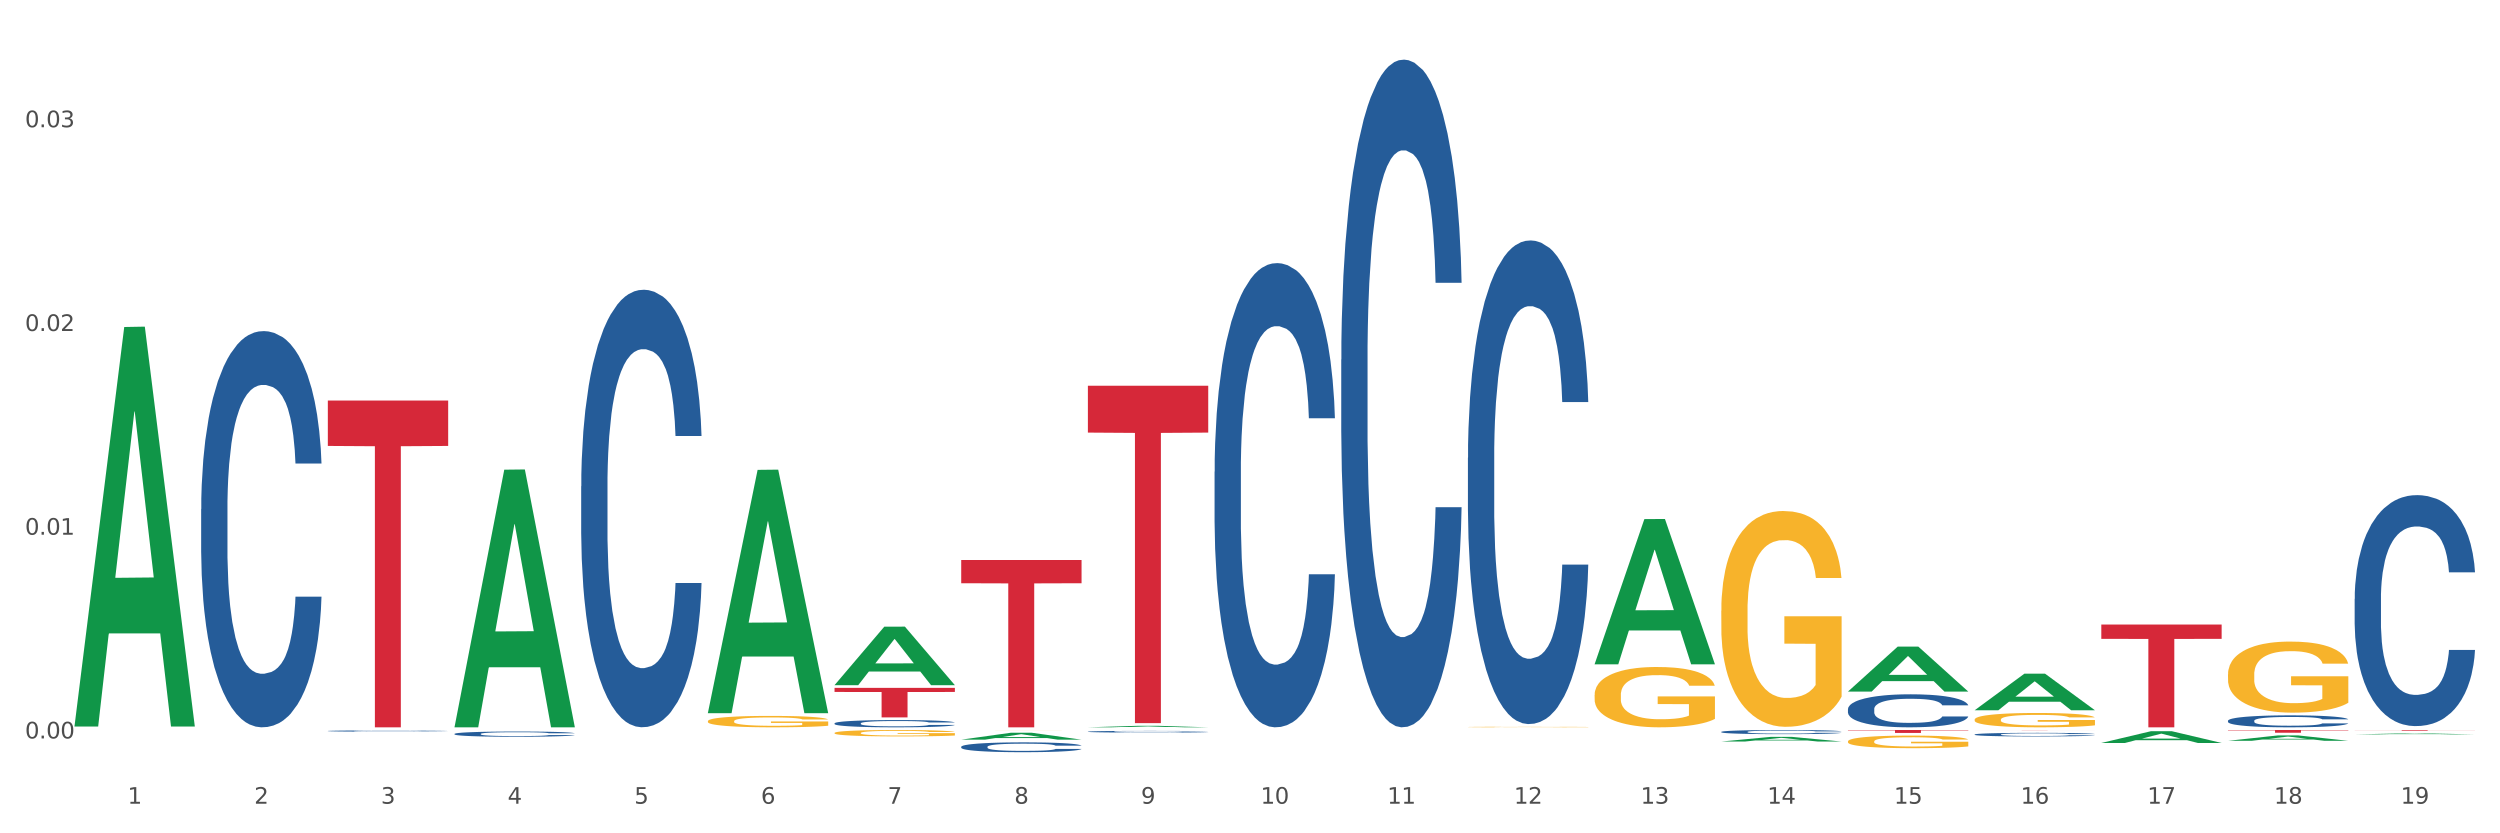 <?xml version="1.0" encoding="utf-8" standalone="no"?>
<!DOCTYPE svg PUBLIC "-//W3C//DTD SVG 1.1//EN"
  "http://www.w3.org/Graphics/SVG/1.1/DTD/svg11.dtd">
<svg xmlns:xlink="http://www.w3.org/1999/xlink" width="1080pt" height="360pt" viewBox="0 0 1080 360" xmlns="http://www.w3.org/2000/svg" version="1.1">
 <rect x="0" y="0" width="1080" height="360" fill="#333333" stroke="none"/>
 <defs>
  <style type="text/css">*{stroke-linejoin: round; stroke-linecap: butt}</style>
 </defs>
 <g id="figure_1">
  <g id="patch_1">
   <path d="M 0 360 
L 1080 360 
L 1080 0 
L 0 0 
z
" style="fill: #ffffff; stroke: #ffffff; stroke-linejoin: miter"/>
  </g>
  <g id="axes_1">
   <g id="matplotlib.axis_1">
    <g id="xtick_1">
     <g id="text_1">
      <!-- 1 -->
      <g style="fill: #4d4d4d" transform="translate(55.115 347.204) scale(0.096 -0.096)">
       <defs>
        <path id="DejaVuSans-31" d="M 794 531 
L 1825 531 
L 1825 4091 
L 703 3866 
L 703 4441 
L 1819 4666 
L 2450 4666 
L 2450 531 
L 3481 531 
L 3481 0 
L 794 0 
L 794 531 
z
" transform="scale(0.016)"/>
       </defs>
       <use xlink:href="#DejaVuSans-31"/>
      </g>
     </g>
    </g>
    <g id="xtick_2">
     <g id="text_2">
      <!-- 2 -->
      <g style="fill: #4d4d4d" transform="translate(109.839 347.204) scale(0.096 -0.096)">
       <defs>
        <path id="DejaVuSans-32" d="M 1228 531 
L 3431 531 
L 3431 0 
L 469 0 
L 469 531 
Q 828 903 1448 1529 
Q 2069 2156 2228 2338 
Q 2531 2678 2651 2914 
Q 2772 3150 2772 3378 
Q 2772 3750 2511 3984 
Q 2250 4219 1831 4219 
Q 1534 4219 1204 4116 
Q 875 4013 500 3803 
L 500 4441 
Q 881 4594 1212 4672 
Q 1544 4750 1819 4750 
Q 2544 4750 2975 4387 
Q 3406 4025 3406 3419 
Q 3406 3131 3298 2873 
Q 3191 2616 2906 2266 
Q 2828 2175 2409 1742 
Q 1991 1309 1228 531 
z
" transform="scale(0.016)"/>
       </defs>
       <use xlink:href="#DejaVuSans-32"/>
      </g>
     </g>
    </g>
    <g id="xtick_3">
     <g id="text_3">
      <!-- 3 -->
      <g style="fill: #4d4d4d" transform="translate(164.564 347.204) scale(0.096 -0.096)">
       <defs>
        <path id="DejaVuSans-33" d="M 2597 2516 
Q 3050 2419 3304 2112 
Q 3559 1806 3559 1356 
Q 3559 666 3084 287 
Q 2609 -91 1734 -91 
Q 1441 -91 1130 -33 
Q 819 25 488 141 
L 488 750 
Q 750 597 1062 519 
Q 1375 441 1716 441 
Q 2309 441 2620 675 
Q 2931 909 2931 1356 
Q 2931 1769 2642 2001 
Q 2353 2234 1838 2234 
L 1294 2234 
L 1294 2753 
L 1863 2753 
Q 2328 2753 2575 2939 
Q 2822 3125 2822 3475 
Q 2822 3834 2567 4026 
Q 2313 4219 1838 4219 
Q 1578 4219 1281 4162 
Q 984 4106 628 3988 
L 628 4550 
Q 988 4650 1302 4700 
Q 1616 4750 1894 4750 
Q 2613 4750 3031 4423 
Q 3450 4097 3450 3541 
Q 3450 3153 3228 2886 
Q 3006 2619 2597 2516 
z
" transform="scale(0.016)"/>
       </defs>
       <use xlink:href="#DejaVuSans-33"/>
      </g>
     </g>
    </g>
    <g id="xtick_4">
     <g id="text_4">
      <!-- 4 -->
      <g style="fill: #4d4d4d" transform="translate(219.288 347.204) scale(0.096 -0.096)">
       <defs>
        <path id="DejaVuSans-34" d="M 2419 4116 
L 825 1625 
L 2419 1625 
L 2419 4116 
z
M 2253 4666 
L 3047 4666 
L 3047 1625 
L 3713 1625 
L 3713 1100 
L 3047 1100 
L 3047 0 
L 2419 0 
L 2419 1100 
L 313 1100 
L 313 1709 
L 2253 4666 
z
" transform="scale(0.016)"/>
       </defs>
       <use xlink:href="#DejaVuSans-34"/>
      </g>
     </g>
    </g>
    <g id="xtick_5">
     <g id="text_5">
      <!-- 5 -->
      <g style="fill: #4d4d4d" transform="translate(274.012 347.204) scale(0.096 -0.096)">
       <defs>
        <path id="DejaVuSans-35" d="M 691 4666 
L 3169 4666 
L 3169 4134 
L 1269 4134 
L 1269 2991 
Q 1406 3038 1543 3061 
Q 1681 3084 1819 3084 
Q 2600 3084 3056 2656 
Q 3513 2228 3513 1497 
Q 3513 744 3044 326 
Q 2575 -91 1722 -91 
Q 1428 -91 1123 -41 
Q 819 9 494 109 
L 494 744 
Q 775 591 1075 516 
Q 1375 441 1709 441 
Q 2250 441 2565 725 
Q 2881 1009 2881 1497 
Q 2881 1984 2565 2268 
Q 2250 2553 1709 2553 
Q 1456 2553 1204 2497 
Q 953 2441 691 2322 
L 691 4666 
z
" transform="scale(0.016)"/>
       </defs>
       <use xlink:href="#DejaVuSans-35"/>
      </g>
     </g>
    </g>
    <g id="xtick_6">
     <g id="text_6">
      <!-- 6 -->
      <g style="fill: #4d4d4d" transform="translate(328.736 347.204) scale(0.096 -0.096)">
       <defs>
        <path id="DejaVuSans-36" d="M 2113 2584 
Q 1688 2584 1439 2293 
Q 1191 2003 1191 1497 
Q 1191 994 1439 701 
Q 1688 409 2113 409 
Q 2538 409 2786 701 
Q 3034 994 3034 1497 
Q 3034 2003 2786 2293 
Q 2538 2584 2113 2584 
z
M 3366 4563 
L 3366 3988 
Q 3128 4100 2886 4159 
Q 2644 4219 2406 4219 
Q 1781 4219 1451 3797 
Q 1122 3375 1075 2522 
Q 1259 2794 1537 2939 
Q 1816 3084 2150 3084 
Q 2853 3084 3261 2657 
Q 3669 2231 3669 1497 
Q 3669 778 3244 343 
Q 2819 -91 2113 -91 
Q 1303 -91 875 529 
Q 447 1150 447 2328 
Q 447 3434 972 4092 
Q 1497 4750 2381 4750 
Q 2619 4750 2861 4703 
Q 3103 4656 3366 4563 
z
" transform="scale(0.016)"/>
       </defs>
       <use xlink:href="#DejaVuSans-36"/>
      </g>
     </g>
    </g>
    <g id="xtick_7">
     <g id="text_7">
      <!-- 7 -->
      <g style="fill: #4d4d4d" transform="translate(383.461 347.204) scale(0.096 -0.096)">
       <defs>
        <path id="DejaVuSans-37" d="M 525 4666 
L 3525 4666 
L 3525 4397 
L 1831 0 
L 1172 0 
L 2766 4134 
L 525 4134 
L 525 4666 
z
" transform="scale(0.016)"/>
       </defs>
       <use xlink:href="#DejaVuSans-37"/>
      </g>
     </g>
    </g>
    <g id="xtick_8">
     <g id="text_8">
      <!-- 8 -->
      <g style="fill: #4d4d4d" transform="translate(438.185 347.204) scale(0.096 -0.096)">
       <defs>
        <path id="DejaVuSans-38" d="M 2034 2216 
Q 1584 2216 1326 1975 
Q 1069 1734 1069 1313 
Q 1069 891 1326 650 
Q 1584 409 2034 409 
Q 2484 409 2743 651 
Q 3003 894 3003 1313 
Q 3003 1734 2745 1975 
Q 2488 2216 2034 2216 
z
M 1403 2484 
Q 997 2584 770 2862 
Q 544 3141 544 3541 
Q 544 4100 942 4425 
Q 1341 4750 2034 4750 
Q 2731 4750 3128 4425 
Q 3525 4100 3525 3541 
Q 3525 3141 3298 2862 
Q 3072 2584 2669 2484 
Q 3125 2378 3379 2068 
Q 3634 1759 3634 1313 
Q 3634 634 3220 271 
Q 2806 -91 2034 -91 
Q 1263 -91 848 271 
Q 434 634 434 1313 
Q 434 1759 690 2068 
Q 947 2378 1403 2484 
z
M 1172 3481 
Q 1172 3119 1398 2916 
Q 1625 2713 2034 2713 
Q 2441 2713 2670 2916 
Q 2900 3119 2900 3481 
Q 2900 3844 2670 4047 
Q 2441 4250 2034 4250 
Q 1625 4250 1398 4047 
Q 1172 3844 1172 3481 
z
" transform="scale(0.016)"/>
       </defs>
       <use xlink:href="#DejaVuSans-38"/>
      </g>
     </g>
    </g>
    <g id="xtick_9">
     <g id="text_9">
      <!-- 9 -->
      <g style="fill: #4d4d4d" transform="translate(492.909 347.204) scale(0.096 -0.096)">
       <defs>
        <path id="DejaVuSans-39" d="M 703 97 
L 703 672 
Q 941 559 1184 500 
Q 1428 441 1663 441 
Q 2288 441 2617 861 
Q 2947 1281 2994 2138 
Q 2813 1869 2534 1725 
Q 2256 1581 1919 1581 
Q 1219 1581 811 2004 
Q 403 2428 403 3163 
Q 403 3881 828 4315 
Q 1253 4750 1959 4750 
Q 2769 4750 3195 4129 
Q 3622 3509 3622 2328 
Q 3622 1225 3098 567 
Q 2575 -91 1691 -91 
Q 1453 -91 1209 -44 
Q 966 3 703 97 
z
M 1959 2075 
Q 2384 2075 2632 2365 
Q 2881 2656 2881 3163 
Q 2881 3666 2632 3958 
Q 2384 4250 1959 4250 
Q 1534 4250 1286 3958 
Q 1038 3666 1038 3163 
Q 1038 2656 1286 2365 
Q 1534 2075 1959 2075 
z
" transform="scale(0.016)"/>
       </defs>
       <use xlink:href="#DejaVuSans-39"/>
      </g>
     </g>
    </g>
    <g id="xtick_10">
     <g id="text_10">
      <!-- 10 -->
      <g style="fill: #4d4d4d" transform="translate(544.58 347.204) scale(0.096 -0.096)">
       <defs>
        <path id="DejaVuSans-30" d="M 2034 4250 
Q 1547 4250 1301 3770 
Q 1056 3291 1056 2328 
Q 1056 1369 1301 889 
Q 1547 409 2034 409 
Q 2525 409 2770 889 
Q 3016 1369 3016 2328 
Q 3016 3291 2770 3770 
Q 2525 4250 2034 4250 
z
M 2034 4750 
Q 2819 4750 3233 4129 
Q 3647 3509 3647 2328 
Q 3647 1150 3233 529 
Q 2819 -91 2034 -91 
Q 1250 -91 836 529 
Q 422 1150 422 2328 
Q 422 3509 836 4129 
Q 1250 4750 2034 4750 
z
" transform="scale(0.016)"/>
       </defs>
       <use xlink:href="#DejaVuSans-31"/>
       <use xlink:href="#DejaVuSans-30" transform="translate(63.623 0)"/>
      </g>
     </g>
    </g>
    <g id="xtick_11">
     <g id="text_11">
      <!-- 11 -->
      <g style="fill: #4d4d4d" transform="translate(599.304 347.204) scale(0.096 -0.096)">
       <use xlink:href="#DejaVuSans-31"/>
       <use xlink:href="#DejaVuSans-31" transform="translate(63.623 0)"/>
      </g>
     </g>
    </g>
    <g id="xtick_12">
     <g id="text_12">
      <!-- 12 -->
      <g style="fill: #4d4d4d" transform="translate(654.028 347.204) scale(0.096 -0.096)">
       <use xlink:href="#DejaVuSans-31"/>
       <use xlink:href="#DejaVuSans-32" transform="translate(63.623 0)"/>
      </g>
     </g>
    </g>
    <g id="xtick_13">
     <g id="text_13">
      <!-- 13 -->
      <g style="fill: #4d4d4d" transform="translate(708.752 347.204) scale(0.096 -0.096)">
       <use xlink:href="#DejaVuSans-31"/>
       <use xlink:href="#DejaVuSans-33" transform="translate(63.623 0)"/>
      </g>
     </g>
    </g>
    <g id="xtick_14">
     <g id="text_14">
      <!-- 14 -->
      <g style="fill: #4d4d4d" transform="translate(763.477 347.204) scale(0.096 -0.096)">
       <use xlink:href="#DejaVuSans-31"/>
       <use xlink:href="#DejaVuSans-34" transform="translate(63.623 0)"/>
      </g>
     </g>
    </g>
    <g id="xtick_15">
     <g id="text_15">
      <!-- 15 -->
      <g style="fill: #4d4d4d" transform="translate(818.201 347.204) scale(0.096 -0.096)">
       <use xlink:href="#DejaVuSans-31"/>
       <use xlink:href="#DejaVuSans-35" transform="translate(63.623 0)"/>
      </g>
     </g>
    </g>
    <g id="xtick_16">
     <g id="text_16">
      <!-- 16 -->
      <g style="fill: #4d4d4d" transform="translate(872.925 347.204) scale(0.096 -0.096)">
       <use xlink:href="#DejaVuSans-31"/>
       <use xlink:href="#DejaVuSans-36" transform="translate(63.623 0)"/>
      </g>
     </g>
    </g>
    <g id="xtick_17">
     <g id="text_17">
      <!-- 17 -->
      <g style="fill: #4d4d4d" transform="translate(927.649 347.204) scale(0.096 -0.096)">
       <use xlink:href="#DejaVuSans-31"/>
       <use xlink:href="#DejaVuSans-37" transform="translate(63.623 0)"/>
      </g>
     </g>
    </g>
    <g id="xtick_18">
     <g id="text_18">
      <!-- 18 -->
      <g style="fill: #4d4d4d" transform="translate(982.374 347.204) scale(0.096 -0.096)">
       <use xlink:href="#DejaVuSans-31"/>
       <use xlink:href="#DejaVuSans-38" transform="translate(63.623 0)"/>
      </g>
     </g>
    </g>
    <g id="xtick_19">
     <g id="text_19">
      <!-- 19 -->
      <g style="fill: #4d4d4d" transform="translate(1037.098 347.204) scale(0.096 -0.096)">
       <use xlink:href="#DejaVuSans-31"/>
       <use xlink:href="#DejaVuSans-39" transform="translate(63.623 0)"/>
      </g>
     </g>
    </g>
    <g id="xtick_20"/>
    <g id="xtick_21"/>
    <g id="xtick_22"/>
    <g id="xtick_23"/>
    <g id="xtick_24"/>
    <g id="xtick_25"/>
    <g id="xtick_26"/>
    <g id="xtick_27"/>
    <g id="xtick_28"/>
    <g id="xtick_29"/>
    <g id="xtick_30"/>
    <g id="xtick_31"/>
    <g id="xtick_32"/>
    <g id="xtick_33"/>
    <g id="xtick_34"/>
    <g id="xtick_35"/>
    <g id="xtick_36"/>
    <g id="xtick_37"/>
   </g>
   <g id="matplotlib.axis_2">
    <g id="ytick_1">
     <g id="text_20">
      <!-- 0.00 -->
      <g style="fill: #4d4d4d" transform="translate(10.8 319.008) scale(0.096 -0.096)">
       <defs>
        <path id="DejaVuSans-2e" d="M 684 794 
L 1344 794 
L 1344 0 
L 684 0 
L 684 794 
z
" transform="scale(0.016)"/>
       </defs>
       <use xlink:href="#DejaVuSans-30"/>
       <use xlink:href="#DejaVuSans-2e" transform="translate(63.623 0)"/>
       <use xlink:href="#DejaVuSans-30" transform="translate(95.41 0)"/>
       <use xlink:href="#DejaVuSans-30" transform="translate(159.033 0)"/>
      </g>
     </g>
    </g>
    <g id="ytick_2">
     <g id="text_21">
      <!-- 0.01 -->
      <g style="fill: #4d4d4d" transform="translate(10.8 230.996) scale(0.096 -0.096)">
       <use xlink:href="#DejaVuSans-30"/>
       <use xlink:href="#DejaVuSans-2e" transform="translate(63.623 0)"/>
       <use xlink:href="#DejaVuSans-30" transform="translate(95.41 0)"/>
       <use xlink:href="#DejaVuSans-31" transform="translate(159.033 0)"/>
      </g>
     </g>
    </g>
    <g id="ytick_3">
     <g id="text_22">
      <!-- 0.02 -->
      <g style="fill: #4d4d4d" transform="translate(10.8 142.983) scale(0.096 -0.096)">
       <use xlink:href="#DejaVuSans-30"/>
       <use xlink:href="#DejaVuSans-2e" transform="translate(63.623 0)"/>
       <use xlink:href="#DejaVuSans-30" transform="translate(95.41 0)"/>
       <use xlink:href="#DejaVuSans-32" transform="translate(159.033 0)"/>
      </g>
     </g>
    </g>
    <g id="ytick_4">
     <g id="text_23">
      <!-- 0.03 -->
      <g style="fill: #4d4d4d" transform="translate(10.8 54.97) scale(0.096 -0.096)">
       <use xlink:href="#DejaVuSans-30"/>
       <use xlink:href="#DejaVuSans-2e" transform="translate(63.623 0)"/>
       <use xlink:href="#DejaVuSans-30" transform="translate(95.41 0)"/>
       <use xlink:href="#DejaVuSans-33" transform="translate(159.033 0)"/>
      </g>
     </g>
    </g>
    <g id="ytick_5"/>
    <g id="ytick_6"/>
    <g id="ytick_7"/>
   </g>
   <g id="PolyCollection_1">
    <path d="M 32.175 313.531 
L 32.229 313.369 
L 53.667 141.267 
L 62.564 141.105 
L 84.163 313.856 
L 73.873 313.856 
L 69.21 273.628 
L 47.075 273.628 
L 46.914 274.277 
L 42.412 313.856 
L 32.175 313.856 
L 32.175 313.531 
L 49.862 249.621 
L 66.423 249.459 
L 58.223 177.926 
L 58.115 177.601 
L 58.008 178.088 
L 49.808 249.459 
L 49.862 249.621 
L 32.175 313.531 
z
" clip-path="url(#p75c2a8823f)" style="fill: #109648"/>
    <path d="M 743.591 316.168 
L 743.652 316.166 
L 743.652 316.121 
L 743.836 316.058 
L 744.512 315.943 
L 745.373 315.856 
L 746.848 315.755 
L 747.646 315.712 
L 748.691 315.665 
L 750.842 315.588 
L 753.3 315.522 
L 755.021 315.486 
L 756.311 315.463 
L 759.199 315.422 
L 760.858 315.404 
L 762.579 315.389 
L 764.054 315.379 
L 766.512 315.368 
L 768.478 315.363 
L 770.752 315.361 
L 772.657 315.363 
L 775.177 315.369 
L 778.864 315.389 
L 780.277 315.401 
L 782.182 315.42 
L 784.149 315.446 
L 785.746 315.473 
L 787.59 315.51 
L 789.495 315.56 
L 791.338 315.622 
L 792.629 315.679 
L 793.674 315.74 
L 794.595 315.814 
L 795.271 315.894 
L 795.579 315.961 
L 784.333 315.961 
L 784.026 315.901 
L 783.411 315.835 
L 782.797 315.791 
L 782.121 315.755 
L 781.076 315.714 
L 780.154 315.688 
L 778.618 315.656 
L 777.205 315.637 
L 776.037 315.625 
L 774.624 315.615 
L 771.613 315.606 
L 769.462 315.606 
L 768.11 315.609 
L 766.451 315.617 
L 765.037 315.629 
L 763.378 315.648 
L 762.088 315.67 
L 760.797 315.697 
L 760.06 315.717 
L 758.953 315.753 
L 758.216 315.783 
L 757.233 315.834 
L 756.68 315.87 
L 755.697 315.963 
L 755.266 316.032 
L 755.082 316.08 
L 754.959 316.132 
L 754.959 316.388 
L 755.328 316.503 
L 755.635 316.552 
L 756.127 316.608 
L 757.048 316.68 
L 758.4 316.75 
L 759.814 316.801 
L 760.981 316.832 
L 762.088 316.855 
L 763.194 316.873 
L 764.546 316.89 
L 765.652 316.9 
L 767.311 316.909 
L 769.277 316.914 
L 770.814 316.914 
L 773.948 316.906 
L 775.361 316.898 
L 776.713 316.886 
L 778.188 316.868 
L 779.355 316.849 
L 780.031 316.834 
L 781.138 316.803 
L 781.998 316.77 
L 782.735 316.732 
L 783.227 316.7 
L 783.78 316.65 
L 784.21 316.595 
L 784.333 316.565 
L 795.579 316.565 
L 795.333 316.624 
L 794.903 316.681 
L 794.042 316.759 
L 793.366 316.803 
L 792.322 316.857 
L 791.216 316.903 
L 789.679 316.954 
L 788.266 316.991 
L 786.791 317.024 
L 785.193 317.054 
L 782.305 317.095 
L 781.26 317.106 
L 779.048 317.126 
L 777.327 317.137 
L 774.808 317.149 
L 772.227 317.155 
L 769.523 317.157 
L 767.127 317.154 
L 764.484 317.144 
L 762.825 317.134 
L 760.981 317.119 
L 758.831 317.096 
L 756.803 317.069 
L 754.898 317.036 
L 753.116 316.998 
L 751.456 316.955 
L 749.306 316.885 
L 747.708 316.816 
L 746.54 316.752 
L 745.741 316.698 
L 744.943 316.629 
L 744.512 316.581 
L 743.836 316.467 
L 743.591 316.36 
L 743.591 316.168 
z
" clip-path="url(#p75c2a8823f)" style="fill: #255c99"/>
    <path d="M 634.142 197.746 
L 634.203 197.555 
L 634.203 192.213 
L 634.388 184.962 
L 635.064 171.606 
L 635.924 161.493 
L 637.399 149.663 
L 638.198 144.702 
L 639.243 139.168 
L 641.393 130.2 
L 643.851 122.568 
L 645.572 118.37 
L 646.863 115.699 
L 649.751 110.929 
L 651.41 108.83 
L 653.131 107.113 
L 654.605 105.968 
L 657.063 104.632 
L 659.03 104.06 
L 661.304 103.869 
L 663.209 104.06 
L 665.728 104.823 
L 669.415 107.113 
L 670.829 108.448 
L 672.734 110.738 
L 674.7 113.791 
L 676.298 116.844 
L 678.141 121.233 
L 680.046 126.957 
L 681.89 134.207 
L 683.18 140.886 
L 684.225 147.946 
L 685.147 156.532 
L 685.823 165.881 
L 686.13 173.705 
L 674.884 173.705 
L 674.577 166.645 
L 673.963 159.012 
L 673.348 153.861 
L 672.672 149.663 
L 671.628 144.893 
L 670.706 141.84 
L 669.169 138.214 
L 667.756 135.925 
L 666.588 134.589 
L 665.175 133.444 
L 662.164 132.299 
L 660.013 132.299 
L 658.661 132.681 
L 657.002 133.635 
L 655.589 134.971 
L 653.929 137.26 
L 652.639 139.741 
L 651.348 142.985 
L 650.611 145.274 
L 649.505 149.472 
L 648.768 152.907 
L 647.784 158.822 
L 647.231 163.019 
L 646.248 173.895 
L 645.818 181.909 
L 645.633 187.443 
L 645.511 193.549 
L 645.511 223.315 
L 645.879 236.671 
L 646.187 242.395 
L 646.678 248.883 
L 647.6 257.278 
L 648.952 265.483 
L 650.365 271.398 
L 651.533 275.023 
L 652.639 277.695 
L 653.745 279.794 
L 655.097 281.702 
L 656.203 282.846 
L 657.862 283.991 
L 659.829 284.564 
L 661.365 284.564 
L 664.499 283.61 
L 665.913 282.656 
L 667.264 281.32 
L 668.739 279.221 
L 669.907 276.931 
L 670.583 275.214 
L 671.689 271.589 
L 672.549 267.773 
L 673.287 263.384 
L 673.778 259.568 
L 674.331 253.844 
L 674.762 247.356 
L 674.884 243.922 
L 686.13 243.922 
L 685.884 250.791 
L 685.454 257.469 
L 684.594 266.437 
L 683.918 271.589 
L 682.873 277.885 
L 681.767 283.228 
L 680.231 289.143 
L 678.817 293.532 
L 677.342 297.348 
L 675.745 300.782 
L 672.857 305.553 
L 671.812 306.888 
L 669.6 309.178 
L 667.879 310.514 
L 665.359 311.849 
L 662.778 312.612 
L 660.075 312.803 
L 657.678 312.422 
L 655.036 311.277 
L 653.376 310.132 
L 651.533 308.415 
L 649.382 305.743 
L 647.354 302.5 
L 645.449 298.683 
L 643.667 294.295 
L 642.008 289.334 
L 639.857 281.129 
L 638.259 273.115 
L 637.092 265.674 
L 636.293 259.377 
L 635.494 251.363 
L 635.064 245.83 
L 634.388 232.473 
L 634.142 220.071 
L 634.142 197.746 
z
" clip-path="url(#p75c2a8823f)" style="fill: #255c99"/>
    <path d="M 579.418 155.361 
L 579.479 155.098 
L 579.479 147.722 
L 579.664 137.712 
L 580.34 119.273 
L 581.2 105.312 
L 582.675 88.98 
L 583.474 82.131 
L 584.518 74.492 
L 586.669 62.111 
L 589.127 51.575 
L 590.848 45.779 
L 592.138 42.091 
L 595.026 35.506 
L 596.686 32.608 
L 598.406 30.238 
L 599.881 28.657 
L 602.339 26.813 
L 604.306 26.023 
L 606.579 25.759 
L 608.484 26.023 
L 611.004 27.077 
L 614.691 30.238 
L 616.104 32.082 
L 618.009 35.243 
L 619.976 39.457 
L 621.574 43.672 
L 623.417 49.731 
L 625.322 57.633 
L 627.166 67.643 
L 628.456 76.863 
L 629.501 86.609 
L 630.423 98.463 
L 631.099 111.371 
L 631.406 122.171 
L 620.16 122.171 
L 619.853 112.424 
L 619.238 101.887 
L 618.624 94.775 
L 617.948 88.98 
L 616.903 82.394 
L 615.981 78.18 
L 614.445 73.175 
L 613.032 70.014 
L 611.864 68.17 
L 610.451 66.589 
L 607.44 65.009 
L 605.289 65.009 
L 603.937 65.536 
L 602.278 66.853 
L 600.864 68.697 
L 599.205 71.858 
L 597.915 75.282 
L 596.624 79.76 
L 595.887 82.921 
L 594.781 88.717 
L 594.043 93.458 
L 593.06 101.624 
L 592.507 107.419 
L 591.524 122.434 
L 591.094 133.498 
L 590.909 141.137 
L 590.786 149.566 
L 590.786 190.659 
L 591.155 209.099 
L 591.462 217.001 
L 591.954 225.958 
L 592.876 237.548 
L 594.228 248.875 
L 595.641 257.041 
L 596.809 262.046 
L 597.915 265.734 
L 599.021 268.631 
L 600.373 271.266 
L 601.479 272.846 
L 603.138 274.427 
L 605.105 275.217 
L 606.641 275.217 
L 609.775 273.9 
L 611.188 272.583 
L 612.54 270.739 
L 614.015 267.841 
L 615.183 264.68 
L 615.859 262.309 
L 616.965 257.304 
L 617.825 252.036 
L 618.562 245.977 
L 619.054 240.709 
L 619.607 232.806 
L 620.037 223.85 
L 620.16 219.109 
L 631.406 219.109 
L 631.16 228.592 
L 630.73 237.811 
L 629.87 250.192 
L 629.194 257.304 
L 628.149 265.997 
L 627.043 273.373 
L 625.506 281.539 
L 624.093 287.598 
L 622.618 292.866 
L 621.02 297.607 
L 618.132 304.193 
L 617.088 306.037 
L 614.875 309.198 
L 613.155 311.042 
L 610.635 312.886 
L 608.054 313.939 
L 605.35 314.203 
L 602.954 313.676 
L 600.311 312.095 
L 598.652 310.515 
L 596.809 308.144 
L 594.658 304.456 
L 592.63 299.978 
L 590.725 294.71 
L 588.943 288.651 
L 587.284 281.802 
L 585.133 270.475 
L 583.535 259.412 
L 582.367 249.138 
L 581.569 240.446 
L 580.77 229.382 
L 580.34 221.743 
L 579.664 203.304 
L 579.418 186.181 
L 579.418 155.361 
z
" clip-path="url(#p75c2a8823f)" style="fill: #255c99"/>
    <path d="M 524.693 203.766 
L 524.755 203.583 
L 524.755 198.455 
L 524.939 191.495 
L 525.615 178.675 
L 526.476 168.969 
L 527.95 157.614 
L 528.749 152.852 
L 529.794 147.541 
L 531.945 138.933 
L 534.403 131.607 
L 536.123 127.578 
L 537.414 125.014 
L 540.302 120.435 
L 541.961 118.42 
L 543.682 116.772 
L 545.157 115.673 
L 547.615 114.391 
L 549.581 113.842 
L 551.855 113.659 
L 553.76 113.842 
L 556.28 114.574 
L 559.967 116.772 
L 561.38 118.054 
L 563.285 120.252 
L 565.252 123.182 
L 566.849 126.113 
L 568.693 130.325 
L 570.598 135.819 
L 572.441 142.779 
L 573.732 149.189 
L 574.777 155.965 
L 575.698 164.207 
L 576.374 173.181 
L 576.682 180.69 
L 565.436 180.69 
L 565.129 173.913 
L 564.514 166.588 
L 563.9 161.643 
L 563.224 157.614 
L 562.179 153.035 
L 561.257 150.105 
L 559.721 146.625 
L 558.307 144.427 
L 557.14 143.145 
L 555.727 142.046 
L 552.715 140.947 
L 550.565 140.947 
L 549.213 141.314 
L 547.553 142.229 
L 546.14 143.511 
L 544.481 145.709 
L 543.19 148.09 
L 541.9 151.203 
L 541.163 153.401 
L 540.056 157.43 
L 539.319 160.727 
L 538.336 166.404 
L 537.783 170.434 
L 536.799 180.873 
L 536.369 188.565 
L 536.185 193.876 
L 536.062 199.737 
L 536.062 228.308 
L 536.431 241.128 
L 536.738 246.622 
L 537.23 252.849 
L 538.151 260.907 
L 539.503 268.783 
L 540.917 274.46 
L 542.084 277.94 
L 543.19 280.504 
L 544.297 282.519 
L 545.648 284.35 
L 546.755 285.449 
L 548.414 286.548 
L 550.38 287.097 
L 551.917 287.097 
L 555.051 286.182 
L 556.464 285.266 
L 557.816 283.984 
L 559.291 281.969 
L 560.458 279.771 
L 561.134 278.123 
L 562.24 274.643 
L 563.101 270.98 
L 563.838 266.768 
L 564.33 263.105 
L 564.883 257.611 
L 565.313 251.384 
L 565.436 248.087 
L 576.682 248.087 
L 576.436 254.681 
L 576.006 261.091 
L 575.145 269.698 
L 574.469 274.643 
L 573.425 280.687 
L 572.318 285.815 
L 570.782 291.493 
L 569.369 295.705 
L 567.894 299.368 
L 566.296 302.665 
L 563.408 307.243 
L 562.363 308.525 
L 560.151 310.723 
L 558.43 312.005 
L 555.911 313.287 
L 553.33 314.02 
L 550.626 314.203 
L 548.229 313.836 
L 545.587 312.738 
L 543.928 311.639 
L 542.084 309.99 
L 539.933 307.426 
L 537.906 304.313 
L 536.001 300.65 
L 534.218 296.438 
L 532.559 291.676 
L 530.408 283.801 
L 528.811 276.109 
L 527.643 268.966 
L 526.844 262.922 
L 526.045 255.23 
L 525.615 249.919 
L 524.939 237.099 
L 524.693 225.194 
L 524.693 203.766 
z
" clip-path="url(#p75c2a8823f)" style="fill: #255c99"/>
    <path d="M 469.969 316.076 
L 470.031 316.076 
L 470.031 316.057 
L 470.215 316.032 
L 470.891 315.985 
L 471.751 315.949 
L 473.226 315.908 
L 474.025 315.89 
L 475.07 315.871 
L 477.22 315.84 
L 479.679 315.813 
L 481.399 315.798 
L 482.69 315.789 
L 485.578 315.772 
L 487.237 315.765 
L 488.958 315.759 
L 490.433 315.755 
L 492.891 315.75 
L 494.857 315.748 
L 497.131 315.747 
L 499.036 315.748 
L 501.555 315.751 
L 505.242 315.759 
L 506.656 315.763 
L 508.561 315.771 
L 510.527 315.782 
L 512.125 315.793 
L 513.969 315.808 
L 515.874 315.828 
L 517.717 315.854 
L 519.008 315.877 
L 520.052 315.902 
L 520.974 315.932 
L 521.65 315.965 
L 521.957 315.992 
L 510.712 315.992 
L 510.404 315.967 
L 509.79 315.941 
L 509.175 315.922 
L 508.499 315.908 
L 507.455 315.891 
L 506.533 315.88 
L 504.997 315.868 
L 503.583 315.86 
L 502.416 315.855 
L 501.002 315.851 
L 497.991 315.847 
L 495.84 315.847 
L 494.488 315.848 
L 492.829 315.852 
L 491.416 315.856 
L 489.757 315.864 
L 488.466 315.873 
L 487.176 315.884 
L 486.438 315.892 
L 485.332 315.907 
L 484.595 315.919 
L 483.611 315.94 
L 483.058 315.955 
L 482.075 315.993 
L 481.645 316.021 
L 481.461 316.04 
L 481.338 316.062 
L 481.338 316.166 
L 481.706 316.213 
L 482.014 316.233 
L 482.505 316.256 
L 483.427 316.285 
L 484.779 316.314 
L 486.192 316.335 
L 487.36 316.347 
L 488.466 316.357 
L 489.572 316.364 
L 490.924 316.371 
L 492.03 316.375 
L 493.69 316.379 
L 495.656 316.381 
L 497.192 316.381 
L 500.326 316.377 
L 501.74 316.374 
L 503.092 316.369 
L 504.566 316.362 
L 505.734 316.354 
L 506.41 316.348 
L 507.516 316.335 
L 508.376 316.322 
L 509.114 316.307 
L 509.605 316.293 
L 510.159 316.273 
L 510.589 316.25 
L 510.712 316.238 
L 521.957 316.238 
L 521.711 316.262 
L 521.281 316.286 
L 520.421 316.317 
L 519.745 316.335 
L 518.7 316.357 
L 517.594 316.376 
L 516.058 316.397 
L 514.645 316.412 
L 513.17 316.426 
L 511.572 316.438 
L 508.684 316.454 
L 507.639 316.459 
L 505.427 316.467 
L 503.706 316.472 
L 501.187 316.476 
L 498.606 316.479 
L 495.902 316.48 
L 493.505 316.478 
L 490.863 316.474 
L 489.204 316.47 
L 487.36 316.464 
L 485.209 316.455 
L 483.181 316.444 
L 481.276 316.43 
L 479.494 316.415 
L 477.835 316.398 
L 475.684 316.369 
L 474.086 316.341 
L 472.919 316.315 
L 472.12 316.292 
L 471.321 316.264 
L 470.891 316.245 
L 470.215 316.198 
L 469.969 316.155 
L 469.969 316.076 
z
" clip-path="url(#p75c2a8823f)" style="fill: #255c99"/>
    <path d="M 415.245 322.608 
L 415.306 322.604 
L 415.306 322.495 
L 415.491 322.348 
L 416.167 322.076 
L 417.027 321.87 
L 418.502 321.629 
L 419.301 321.528 
L 420.345 321.416 
L 422.496 321.233 
L 424.954 321.078 
L 426.675 320.993 
L 427.965 320.938 
L 430.854 320.841 
L 432.513 320.798 
L 434.233 320.763 
L 435.708 320.74 
L 438.166 320.713 
L 440.133 320.701 
L 442.407 320.697 
L 444.312 320.701 
L 446.831 320.717 
L 450.518 320.763 
L 451.932 320.791 
L 453.837 320.837 
L 455.803 320.899 
L 457.401 320.961 
L 459.244 321.051 
L 461.149 321.167 
L 462.993 321.315 
L 464.283 321.451 
L 465.328 321.594 
L 466.25 321.769 
L 466.926 321.959 
L 467.233 322.119 
L 455.987 322.119 
L 455.68 321.975 
L 455.066 321.82 
L 454.451 321.715 
L 453.775 321.629 
L 452.73 321.532 
L 451.809 321.47 
L 450.272 321.396 
L 448.859 321.35 
L 447.691 321.323 
L 446.278 321.299 
L 443.267 321.276 
L 441.116 321.276 
L 439.764 321.284 
L 438.105 321.303 
L 436.692 321.33 
L 435.032 321.377 
L 433.742 321.427 
L 432.451 321.493 
L 431.714 321.54 
L 430.608 321.625 
L 429.87 321.695 
L 428.887 321.816 
L 428.334 321.901 
L 427.351 322.123 
L 426.921 322.286 
L 426.736 322.398 
L 426.613 322.523 
L 426.613 323.128 
L 426.982 323.4 
L 427.289 323.517 
L 427.781 323.649 
L 428.703 323.819 
L 430.055 323.986 
L 431.468 324.107 
L 432.636 324.181 
L 433.742 324.235 
L 434.848 324.278 
L 436.2 324.317 
L 437.306 324.34 
L 438.965 324.363 
L 440.932 324.375 
L 442.468 324.375 
L 445.602 324.355 
L 447.015 324.336 
L 448.367 324.309 
L 449.842 324.266 
L 451.01 324.219 
L 451.686 324.185 
L 452.792 324.111 
L 453.652 324.033 
L 454.39 323.944 
L 454.881 323.866 
L 455.434 323.75 
L 455.864 323.618 
L 455.987 323.548 
L 467.233 323.548 
L 466.987 323.687 
L 466.557 323.823 
L 465.697 324.006 
L 465.021 324.111 
L 463.976 324.239 
L 462.87 324.348 
L 461.334 324.468 
L 459.92 324.557 
L 458.445 324.635 
L 456.848 324.705 
L 453.959 324.802 
L 452.915 324.829 
L 450.702 324.876 
L 448.982 324.903 
L 446.462 324.93 
L 443.881 324.946 
L 441.178 324.95 
L 438.781 324.942 
L 436.138 324.918 
L 434.479 324.895 
L 432.636 324.86 
L 430.485 324.806 
L 428.457 324.74 
L 426.552 324.662 
L 424.77 324.573 
L 423.111 324.472 
L 420.96 324.305 
L 419.362 324.142 
L 418.195 323.99 
L 417.396 323.862 
L 416.597 323.699 
L 416.167 323.587 
L 415.491 323.315 
L 415.245 323.062 
L 415.245 322.608 
z
" clip-path="url(#p75c2a8823f)" style="fill: #255c99"/>
    <path d="M 415.245 315.368 
L 415.306 315.368 
L 415.306 315.367 
L 415.429 315.367 
L 416.043 315.366 
L 416.964 315.365 
L 417.639 315.365 
L 418.314 315.364 
L 419.112 315.364 
L 420.094 315.364 
L 421.874 315.363 
L 422.979 315.363 
L 424.329 315.362 
L 426.784 315.362 
L 428.564 315.362 
L 430.406 315.362 
L 433.413 315.361 
L 435.377 315.361 
L 437.464 315.361 
L 439.981 315.361 
L 441.883 315.361 
L 446.057 315.361 
L 449.617 315.361 
L 451.336 315.361 
L 453.545 315.362 
L 454.712 315.362 
L 456.614 315.362 
L 458.579 315.362 
L 459.929 315.362 
L 461.954 315.363 
L 463.489 315.363 
L 464.901 315.364 
L 465.637 315.364 
L 466.19 315.364 
L 466.681 315.365 
L 467.172 315.366 
L 456.123 315.366 
L 455.694 315.365 
L 455.019 315.365 
L 454.036 315.364 
L 453.177 315.364 
L 451.704 315.364 
L 450.354 315.363 
L 448.942 315.363 
L 447.223 315.363 
L 445.873 315.363 
L 443.97 315.363 
L 440.226 315.363 
L 437.71 315.363 
L 435.991 315.363 
L 434.886 315.363 
L 433.904 315.364 
L 432.799 315.364 
L 431.51 315.364 
L 430.59 315.364 
L 429.669 315.365 
L 428.932 315.365 
L 428.257 315.365 
L 427.705 315.366 
L 427.275 315.366 
L 426.907 315.366 
L 426.6 315.367 
L 426.6 315.369 
L 426.723 315.369 
L 427.03 315.37 
L 427.398 315.37 
L 428.012 315.371 
L 428.564 315.371 
L 429.608 315.372 
L 430.774 315.372 
L 431.695 315.372 
L 432.615 315.372 
L 434.211 315.373 
L 435.991 315.373 
L 437.526 315.373 
L 439.612 315.373 
L 441.024 315.373 
L 442.252 315.373 
L 445.259 315.373 
L 447.408 315.373 
L 449.801 315.373 
L 451.643 315.373 
L 453.177 315.373 
L 454.896 315.373 
L 456.001 315.372 
L 456.001 315.37 
L 442.497 315.37 
L 442.497 315.368 
L 467.233 315.368 
L 467.233 315.373 
L 466.19 315.373 
L 465.023 315.374 
L 463.796 315.374 
L 461.954 315.374 
L 459.745 315.374 
L 457.781 315.375 
L 455.694 315.375 
L 453.239 315.375 
L 450.047 315.375 
L 448.083 315.375 
L 445.628 315.375 
L 442.743 315.375 
L 440.226 315.375 
L 437.771 315.375 
L 435.193 315.375 
L 432.677 315.375 
L 430.774 315.375 
L 428.871 315.374 
L 426.846 315.374 
L 425.25 315.374 
L 424.022 315.374 
L 422.672 315.373 
L 421.199 315.373 
L 420.094 315.373 
L 419.112 315.372 
L 418.068 315.372 
L 417.332 315.371 
L 416.595 315.371 
L 416.166 315.371 
L 415.675 315.37 
L 415.306 315.369 
L 415.245 315.368 
z
" clip-path="url(#p75c2a8823f)" style="fill: #f7b32b"/>
    <path d="M 251.072 210.094 
L 251.134 209.921 
L 251.134 205.088 
L 251.318 198.529 
L 251.994 186.447 
L 252.854 177.299 
L 254.329 166.597 
L 255.128 162.109 
L 256.173 157.104 
L 258.323 148.991 
L 260.781 142.087 
L 262.502 138.29 
L 263.793 135.873 
L 266.681 131.558 
L 268.34 129.659 
L 270.061 128.106 
L 271.535 127.07 
L 273.994 125.862 
L 275.96 125.344 
L 278.234 125.171 
L 280.139 125.344 
L 282.658 126.034 
L 286.345 128.106 
L 287.759 129.314 
L 289.664 131.385 
L 291.63 134.147 
L 293.228 136.909 
L 295.071 140.879 
L 296.976 146.057 
L 298.82 152.616 
L 300.11 158.657 
L 301.155 165.044 
L 302.077 172.811 
L 302.753 181.269 
L 303.06 188.345 
L 291.815 188.345 
L 291.507 181.959 
L 290.893 175.055 
L 290.278 170.394 
L 289.602 166.597 
L 288.558 162.282 
L 287.636 159.52 
L 286.1 156.241 
L 284.686 154.169 
L 283.519 152.961 
L 282.105 151.925 
L 279.094 150.89 
L 276.943 150.89 
L 275.591 151.235 
L 273.932 152.098 
L 272.519 153.306 
L 270.86 155.378 
L 269.569 157.621 
L 268.279 160.556 
L 267.541 162.627 
L 266.435 166.424 
L 265.698 169.531 
L 264.714 174.882 
L 264.161 178.679 
L 263.178 188.518 
L 262.748 195.767 
L 262.564 200.773 
L 262.441 206.296 
L 262.441 233.223 
L 262.809 245.305 
L 263.117 250.484 
L 263.608 256.352 
L 264.53 263.947 
L 265.882 271.369 
L 267.295 276.72 
L 268.463 279.999 
L 269.569 282.416 
L 270.675 284.314 
L 272.027 286.041 
L 273.133 287.076 
L 274.792 288.112 
L 276.759 288.63 
L 278.295 288.63 
L 281.429 287.767 
L 282.843 286.904 
L 284.195 285.695 
L 285.669 283.797 
L 286.837 281.725 
L 287.513 280.172 
L 288.619 276.892 
L 289.479 273.44 
L 290.217 269.47 
L 290.708 266.018 
L 291.261 260.84 
L 291.692 254.971 
L 291.815 251.864 
L 303.06 251.864 
L 302.814 258.078 
L 302.384 264.12 
L 301.524 272.232 
L 300.848 276.892 
L 299.803 282.588 
L 298.697 287.421 
L 297.161 292.772 
L 295.747 296.742 
L 294.273 300.194 
L 292.675 303.301 
L 289.787 307.616 
L 288.742 308.825 
L 286.53 310.896 
L 284.809 312.104 
L 282.29 313.312 
L 279.709 314.003 
L 277.005 314.175 
L 274.608 313.83 
L 271.966 312.795 
L 270.306 311.759 
L 268.463 310.205 
L 266.312 307.789 
L 264.284 304.855 
L 262.379 301.402 
L 260.597 297.433 
L 258.938 292.945 
L 256.787 285.523 
L 255.189 278.273 
L 254.022 271.542 
L 253.223 265.846 
L 252.424 258.596 
L 251.994 253.591 
L 251.318 241.508 
L 251.072 230.289 
L 251.072 210.094 
z
" clip-path="url(#p75c2a8823f)" style="fill: #255c99"/>
    <path d="M 196.348 317.035 
L 196.409 317.033 
L 196.409 316.975 
L 196.594 316.897 
L 197.27 316.752 
L 198.13 316.643 
L 199.605 316.515 
L 200.404 316.461 
L 201.448 316.401 
L 203.599 316.304 
L 206.057 316.221 
L 207.778 316.176 
L 209.068 316.147 
L 211.957 316.095 
L 213.616 316.072 
L 215.336 316.054 
L 216.811 316.041 
L 219.269 316.027 
L 221.236 316.021 
L 223.509 316.019 
L 225.414 316.021 
L 227.934 316.029 
L 231.621 316.054 
L 233.034 316.068 
L 234.939 316.093 
L 236.906 316.126 
L 238.504 316.159 
L 240.347 316.207 
L 242.252 316.269 
L 244.096 316.347 
L 245.386 316.42 
L 246.431 316.496 
L 247.353 316.589 
L 248.029 316.69 
L 248.336 316.775 
L 237.09 316.775 
L 236.783 316.699 
L 236.168 316.616 
L 235.554 316.56 
L 234.878 316.515 
L 233.833 316.463 
L 232.912 316.43 
L 231.375 316.391 
L 229.962 316.366 
L 228.794 316.351 
L 227.381 316.339 
L 224.37 316.327 
L 222.219 316.327 
L 220.867 316.331 
L 219.208 316.341 
L 217.794 316.356 
L 216.135 316.38 
L 214.845 316.407 
L 213.554 316.442 
L 212.817 316.467 
L 211.711 316.513 
L 210.973 316.55 
L 209.99 316.614 
L 209.437 316.659 
L 208.454 316.777 
L 208.024 316.864 
L 207.839 316.924 
L 207.716 316.99 
L 207.716 317.312 
L 208.085 317.457 
L 208.392 317.519 
L 208.884 317.589 
L 209.806 317.68 
L 211.158 317.769 
L 212.571 317.833 
L 213.739 317.872 
L 214.845 317.901 
L 215.951 317.924 
L 217.303 317.945 
L 218.409 317.957 
L 220.068 317.969 
L 222.035 317.976 
L 223.571 317.976 
L 226.705 317.965 
L 228.118 317.955 
L 229.47 317.941 
L 230.945 317.918 
L 232.113 317.893 
L 232.789 317.874 
L 233.895 317.835 
L 234.755 317.794 
L 235.492 317.746 
L 235.984 317.705 
L 236.537 317.643 
L 236.967 317.573 
L 237.09 317.535 
L 248.336 317.535 
L 248.09 317.61 
L 247.66 317.682 
L 246.8 317.779 
L 246.124 317.835 
L 245.079 317.903 
L 243.973 317.961 
L 242.437 318.025 
L 241.023 318.073 
L 239.548 318.114 
L 237.951 318.151 
L 235.062 318.203 
L 234.018 318.217 
L 231.805 318.242 
L 230.085 318.257 
L 227.565 318.271 
L 224.984 318.279 
L 222.28 318.282 
L 219.884 318.277 
L 217.241 318.265 
L 215.582 318.253 
L 213.739 318.234 
L 211.588 318.205 
L 209.56 318.17 
L 207.655 318.129 
L 205.873 318.081 
L 204.214 318.027 
L 202.063 317.938 
L 200.465 317.852 
L 199.298 317.771 
L 198.499 317.703 
L 197.7 317.616 
L 197.27 317.556 
L 196.594 317.412 
L 196.348 317.277 
L 196.348 317.035 
z
" clip-path="url(#p75c2a8823f)" style="fill: #255c99"/>
    <path d="M 141.624 315.783 
L 141.685 315.782 
L 141.685 315.768 
L 141.869 315.75 
L 142.545 315.715 
L 143.406 315.689 
L 144.88 315.658 
L 145.679 315.646 
L 146.724 315.631 
L 148.875 315.608 
L 151.333 315.588 
L 153.054 315.577 
L 154.344 315.571 
L 157.232 315.558 
L 158.891 315.553 
L 160.612 315.548 
L 162.087 315.545 
L 164.545 315.542 
L 166.511 315.541 
L 168.785 315.54 
L 170.69 315.541 
L 173.21 315.542 
L 176.897 315.548 
L 178.31 315.552 
L 180.215 315.558 
L 182.182 315.566 
L 183.779 315.574 
L 185.623 315.585 
L 187.528 315.6 
L 189.371 315.618 
L 190.662 315.636 
L 191.707 315.654 
L 192.628 315.676 
L 193.304 315.7 
L 193.612 315.72 
L 182.366 315.72 
L 182.059 315.702 
L 181.444 315.682 
L 180.83 315.669 
L 180.154 315.658 
L 179.109 315.646 
L 178.187 315.638 
L 176.651 315.629 
L 175.238 315.623 
L 174.07 315.619 
L 172.657 315.616 
L 169.645 315.613 
L 167.495 315.613 
L 166.143 315.614 
L 164.484 315.617 
L 163.07 315.62 
L 161.411 315.626 
L 160.12 315.633 
L 158.83 315.641 
L 158.093 315.647 
L 156.986 315.658 
L 156.249 315.667 
L 155.266 315.682 
L 154.713 315.693 
L 153.73 315.721 
L 153.299 315.742 
L 153.115 315.756 
L 152.992 315.772 
L 152.992 315.849 
L 153.361 315.883 
L 153.668 315.898 
L 154.16 315.915 
L 155.081 315.936 
L 156.433 315.958 
L 157.847 315.973 
L 159.014 315.982 
L 160.12 315.989 
L 161.227 315.995 
L 162.579 315.999 
L 163.685 316.002 
L 165.344 316.005 
L 167.31 316.007 
L 168.847 316.007 
L 171.981 316.004 
L 173.394 316.002 
L 174.746 315.999 
L 176.221 315.993 
L 177.388 315.987 
L 178.064 315.983 
L 179.17 315.973 
L 180.031 315.964 
L 180.768 315.952 
L 181.26 315.942 
L 181.813 315.928 
L 182.243 315.911 
L 182.366 315.902 
L 193.612 315.902 
L 193.366 315.92 
L 192.936 315.937 
L 192.075 315.96 
L 191.399 315.973 
L 190.355 315.99 
L 189.249 316.003 
L 187.712 316.019 
L 186.299 316.03 
L 184.824 316.04 
L 183.226 316.049 
L 180.338 316.061 
L 179.293 316.065 
L 177.081 316.07 
L 175.36 316.074 
L 172.841 316.077 
L 170.26 316.079 
L 167.556 316.08 
L 165.16 316.079 
L 162.517 316.076 
L 160.858 316.073 
L 159.014 316.069 
L 156.864 316.062 
L 154.836 316.053 
L 152.931 316.043 
L 151.149 316.032 
L 149.489 316.019 
L 147.339 315.998 
L 145.741 315.977 
L 144.573 315.958 
L 143.774 315.942 
L 142.975 315.921 
L 142.545 315.907 
L 141.869 315.872 
L 141.624 315.84 
L 141.624 315.783 
z
" clip-path="url(#p75c2a8823f)" style="fill: #255c99"/>
    <path d="M 86.899 219.942 
L 86.961 219.786 
L 86.961 215.409 
L 87.145 209.469 
L 87.821 198.526 
L 88.681 190.241 
L 90.156 180.549 
L 90.955 176.485 
L 92 171.952 
L 94.151 164.605 
L 96.609 158.352 
L 98.329 154.913 
L 99.62 152.725 
L 102.508 148.817 
L 104.167 147.097 
L 105.888 145.69 
L 107.363 144.752 
L 109.821 143.658 
L 111.787 143.189 
L 114.061 143.033 
L 115.966 143.189 
L 118.485 143.814 
L 122.172 145.69 
L 123.586 146.784 
L 125.491 148.66 
L 127.457 151.161 
L 129.055 153.663 
L 130.899 157.258 
L 132.804 161.947 
L 134.647 167.888 
L 135.938 173.359 
L 136.982 179.143 
L 137.904 186.177 
L 138.58 193.837 
L 138.887 200.246 
L 127.642 200.246 
L 127.334 194.462 
L 126.72 188.209 
L 126.105 183.989 
L 125.429 180.549 
L 124.385 176.641 
L 123.463 174.14 
L 121.927 171.17 
L 120.513 169.294 
L 119.346 168.2 
L 117.932 167.262 
L 114.921 166.324 
L 112.77 166.324 
L 111.418 166.637 
L 109.759 167.419 
L 108.346 168.513 
L 106.687 170.389 
L 105.396 172.421 
L 104.106 175.078 
L 103.368 176.954 
L 102.262 180.393 
L 101.525 183.207 
L 100.542 188.053 
L 99.988 191.492 
L 99.005 200.402 
L 98.575 206.968 
L 98.391 211.501 
L 98.268 216.503 
L 98.268 240.889 
L 98.637 251.831 
L 98.944 256.521 
L 99.435 261.836 
L 100.357 268.714 
L 101.709 275.436 
L 103.122 280.281 
L 104.29 283.251 
L 105.396 285.44 
L 106.502 287.159 
L 107.854 288.723 
L 108.96 289.661 
L 110.62 290.599 
L 112.586 291.067 
L 114.122 291.067 
L 117.256 290.286 
L 118.67 289.504 
L 120.022 288.41 
L 121.497 286.691 
L 122.664 284.815 
L 123.34 283.408 
L 124.446 280.438 
L 125.307 277.311 
L 126.044 273.716 
L 126.536 270.59 
L 127.089 265.9 
L 127.519 260.585 
L 127.642 257.771 
L 138.887 257.771 
L 138.642 263.399 
L 138.211 268.87 
L 137.351 276.217 
L 136.675 280.438 
L 135.63 285.596 
L 134.524 289.973 
L 132.988 294.819 
L 131.575 298.414 
L 130.1 301.541 
L 128.502 304.355 
L 125.614 308.263 
L 124.569 309.357 
L 122.357 311.233 
L 120.636 312.327 
L 118.117 313.421 
L 115.536 314.046 
L 112.832 314.203 
L 110.435 313.89 
L 107.793 312.952 
L 106.134 312.014 
L 104.29 310.607 
L 102.139 308.419 
L 100.111 305.762 
L 98.206 302.635 
L 96.424 299.04 
L 94.765 294.975 
L 92.614 288.254 
L 91.017 281.688 
L 89.849 275.592 
L 89.05 270.433 
L 88.251 263.868 
L 87.821 259.335 
L 87.145 248.392 
L 86.899 238.231 
L 86.899 219.942 
z
" clip-path="url(#p75c2a8823f)" style="fill: #255c99"/>
    <path d="M 305.796 311.55 
L 305.858 311.545 
L 305.858 311.383 
L 305.981 311.243 
L 306.594 310.906 
L 307.515 310.626 
L 308.19 310.478 
L 308.865 310.356 
L 309.663 310.234 
L 310.645 310.108 
L 312.425 309.924 
L 313.53 309.829 
L 314.88 309.73 
L 317.336 309.586 
L 319.116 309.505 
L 320.957 309.437 
L 323.965 309.356 
L 325.929 309.32 
L 328.016 309.293 
L 330.532 309.275 
L 332.435 309.27 
L 336.609 309.284 
L 340.169 309.325 
L 341.887 309.356 
L 344.097 309.41 
L 345.263 309.446 
L 347.166 309.518 
L 349.13 309.613 
L 350.48 309.694 
L 352.506 309.847 
L 354.04 310 
L 355.452 310.189 
L 356.189 310.32 
L 356.741 310.442 
L 357.232 310.581 
L 357.723 310.802 
L 346.675 310.802 
L 346.245 310.644 
L 345.57 310.496 
L 344.588 310.352 
L 343.729 310.261 
L 342.256 310.149 
L 340.905 310.077 
L 339.493 310.023 
L 337.775 309.978 
L 336.425 309.955 
L 334.522 309.937 
L 330.778 309.942 
L 328.261 309.978 
L 326.542 310.023 
L 325.438 310.063 
L 324.456 310.108 
L 323.351 310.171 
L 322.062 310.266 
L 321.141 310.352 
L 320.22 310.46 
L 319.484 310.568 
L 318.809 310.694 
L 318.256 310.829 
L 317.827 310.969 
L 317.458 311.14 
L 317.151 311.424 
L 317.151 312.041 
L 317.274 312.18 
L 317.581 312.365 
L 317.949 312.505 
L 318.563 312.671 
L 319.116 312.784 
L 320.159 312.946 
L 321.325 313.081 
L 322.246 313.167 
L 323.167 313.239 
L 324.762 313.338 
L 326.542 313.419 
L 328.077 313.469 
L 330.164 313.514 
L 331.576 313.532 
L 332.803 313.541 
L 335.811 313.541 
L 337.959 313.527 
L 340.353 313.496 
L 342.194 313.455 
L 343.729 313.406 
L 345.447 313.324 
L 346.552 313.248 
L 346.552 312.306 
L 333.049 312.302 
L 333.049 311.676 
L 357.784 311.676 
L 357.784 313.514 
L 356.741 313.608 
L 355.575 313.694 
L 354.347 313.77 
L 352.506 313.865 
L 350.296 313.955 
L 348.332 314.018 
L 346.245 314.072 
L 343.79 314.122 
L 340.598 314.167 
L 338.634 314.185 
L 336.179 314.198 
L 333.294 314.203 
L 330.778 314.194 
L 328.322 314.171 
L 325.745 314.131 
L 323.228 314.072 
L 321.325 314.014 
L 319.423 313.942 
L 317.397 313.847 
L 315.801 313.757 
L 314.574 313.676 
L 313.223 313.572 
L 311.75 313.437 
L 310.645 313.315 
L 309.663 313.189 
L 308.62 313.027 
L 307.883 312.887 
L 307.147 312.712 
L 306.717 312.581 
L 306.226 312.379 
L 305.858 312.095 
L 305.796 311.55 
z
" clip-path="url(#p75c2a8823f)" style="fill: #f7b32b"/>
    <path d="M 141.624 173.021 
L 193.612 173.021 
L 193.612 192.641 
L 173.161 192.774 
L 173.161 314.203 
L 161.951 314.203 
L 161.951 192.774 
L 141.624 192.641 
L 141.624 173.154 
L 141.624 173.021 
z
" clip-path="url(#p75c2a8823f)" style="fill: #d62839"/>
    <path d="M 360.521 297.155 
L 412.509 297.155 
L 412.509 298.927 
L 392.058 298.939 
L 392.058 309.903 
L 380.848 309.903 
L 380.848 298.939 
L 360.521 298.927 
L 360.521 297.167 
L 360.521 297.155 
z
" clip-path="url(#p75c2a8823f)" style="fill: #d62839"/>
    <path d="M 415.245 241.911 
L 467.233 241.911 
L 467.233 251.957 
L 446.783 252.025 
L 446.783 314.203 
L 435.572 314.203 
L 435.572 252.025 
L 415.245 251.957 
L 415.245 241.978 
L 415.245 241.911 
z
" clip-path="url(#p75c2a8823f)" style="fill: #d62839"/>
    <path d="M 469.969 166.624 
L 521.957 166.624 
L 521.957 186.88 
L 501.507 187.017 
L 501.507 312.388 
L 490.296 312.388 
L 490.296 187.017 
L 469.969 186.88 
L 469.969 166.761 
L 469.969 166.624 
z
" clip-path="url(#p75c2a8823f)" style="fill: #d62839"/>
    <path d="M 798.315 315.361 
L 850.303 315.361 
L 850.303 315.536 
L 829.853 315.537 
L 829.853 316.618 
L 818.642 316.618 
L 818.642 315.537 
L 798.315 315.536 
L 798.315 315.362 
L 798.315 315.361 
z
" clip-path="url(#p75c2a8823f)" style="fill: #d62839"/>
    <path d="M 853.039 315.361 
L 905.027 315.361 
L 905.027 315.37 
L 884.577 315.37 
L 884.577 315.425 
L 873.366 315.425 
L 873.366 315.37 
L 853.039 315.37 
L 853.039 315.361 
L 853.039 315.361 
z
" clip-path="url(#p75c2a8823f)" style="fill: #d62839"/>
    <path d="M 907.763 269.811 
L 959.751 269.811 
L 959.751 275.98 
L 939.301 276.022 
L 939.301 314.203 
L 928.09 314.203 
L 928.09 276.022 
L 907.763 275.98 
L 907.763 269.853 
L 907.763 269.811 
z
" clip-path="url(#p75c2a8823f)" style="fill: #d62839"/>
    <path d="M 962.488 315.361 
L 1014.476 315.361 
L 1014.476 315.526 
L 994.025 315.527 
L 994.025 316.545 
L 982.815 316.545 
L 982.815 315.527 
L 962.488 315.526 
L 962.488 315.362 
L 962.488 315.361 
z
" clip-path="url(#p75c2a8823f)" style="fill: #d62839"/>
    <path d="M 1017.212 315.361 
L 1069.2 315.361 
L 1069.2 315.4 
L 1048.75 315.401 
L 1048.75 315.644 
L 1037.539 315.644 
L 1037.539 315.401 
L 1017.212 315.4 
L 1017.212 315.361 
L 1017.212 315.361 
z
" clip-path="url(#p75c2a8823f)" style="fill: #d62839"/>
    <path d="M 962.488 291.353 
L 962.549 291.325 
L 962.549 290.315 
L 962.672 289.446 
L 963.286 287.343 
L 964.206 285.604 
L 964.881 284.678 
L 965.557 283.921 
L 966.355 283.164 
L 967.337 282.378 
L 969.117 281.229 
L 970.221 280.64 
L 971.572 280.023 
L 974.027 279.125 
L 975.807 278.62 
L 977.648 278.2 
L 980.656 277.695 
L 982.62 277.47 
L 984.707 277.302 
L 987.223 277.19 
L 989.126 277.162 
L 993.3 277.246 
L 996.86 277.498 
L 998.579 277.695 
L 1000.788 278.031 
L 1001.954 278.256 
L 1003.857 278.704 
L 1005.821 279.293 
L 1007.172 279.798 
L 1009.197 280.752 
L 1010.732 281.705 
L 1012.143 282.883 
L 1012.88 283.697 
L 1013.432 284.454 
L 1013.923 285.323 
L 1014.414 286.698 
L 1003.366 286.698 
L 1002.936 285.716 
L 1002.261 284.79 
L 1001.279 283.893 
L 1000.42 283.332 
L 998.947 282.631 
L 997.596 282.182 
L 996.185 281.846 
L 994.466 281.565 
L 993.116 281.425 
L 991.213 281.313 
L 987.469 281.341 
L 984.952 281.565 
L 983.234 281.846 
L 982.129 282.098 
L 981.147 282.378 
L 980.042 282.771 
L 978.753 283.36 
L 977.832 283.893 
L 976.912 284.566 
L 976.175 285.239 
L 975.5 286.024 
L 974.948 286.866 
L 974.518 287.735 
L 974.15 288.801 
L 973.843 290.568 
L 973.843 294.41 
L 973.966 295.28 
L 974.272 296.429 
L 974.641 297.299 
L 975.255 298.337 
L 975.807 299.038 
L 976.85 300.047 
L 978.017 300.889 
L 978.937 301.422 
L 979.858 301.87 
L 981.454 302.487 
L 983.234 302.992 
L 984.768 303.301 
L 986.855 303.581 
L 988.267 303.693 
L 989.494 303.749 
L 992.502 303.749 
L 994.65 303.665 
L 997.044 303.469 
L 998.885 303.217 
L 1000.42 302.908 
L 1002.139 302.403 
L 1003.243 301.926 
L 1003.243 296.065 
L 989.74 296.037 
L 989.74 292.138 
L 1014.476 292.138 
L 1014.476 303.581 
L 1013.432 304.17 
L 1012.266 304.703 
L 1011.038 305.18 
L 1009.197 305.769 
L 1006.987 306.33 
L 1005.023 306.722 
L 1002.936 307.059 
L 1000.481 307.367 
L 997.29 307.648 
L 995.325 307.76 
L 992.87 307.844 
L 989.985 307.872 
L 987.469 307.816 
L 985.014 307.676 
L 982.436 307.423 
L 979.919 307.059 
L 978.017 306.694 
L 976.114 306.246 
L 974.088 305.657 
L 972.492 305.096 
L 971.265 304.591 
L 969.915 303.946 
L 968.441 303.104 
L 967.337 302.347 
L 966.355 301.562 
L 965.311 300.552 
L 964.575 299.683 
L 963.838 298.589 
L 963.408 297.776 
L 962.917 296.514 
L 962.549 294.747 
L 962.488 291.353 
z
" clip-path="url(#p75c2a8823f)" style="fill: #f7b32b"/>
    <path d="M 853.039 310.869 
L 853.1 310.864 
L 853.1 310.66 
L 853.223 310.485 
L 853.837 310.06 
L 854.758 309.709 
L 855.433 309.522 
L 856.108 309.37 
L 856.906 309.217 
L 857.888 309.058 
L 859.668 308.826 
L 860.773 308.708 
L 862.123 308.583 
L 864.578 308.402 
L 866.358 308.3 
L 868.2 308.215 
L 871.207 308.113 
L 873.171 308.068 
L 875.258 308.034 
L 877.775 308.011 
L 879.678 308.006 
L 883.851 308.023 
L 887.411 308.074 
L 889.13 308.113 
L 891.34 308.181 
L 892.506 308.226 
L 894.409 308.317 
L 896.373 308.436 
L 897.723 308.538 
L 899.749 308.73 
L 901.283 308.923 
L 902.695 309.16 
L 903.431 309.324 
L 903.984 309.477 
L 904.475 309.653 
L 904.966 309.93 
L 893.918 309.93 
L 893.488 309.732 
L 892.813 309.545 
L 891.831 309.364 
L 890.971 309.251 
L 889.498 309.109 
L 888.148 309.019 
L 886.736 308.951 
L 885.018 308.894 
L 883.667 308.866 
L 881.765 308.843 
L 878.02 308.849 
L 875.504 308.894 
L 873.785 308.951 
L 872.68 309.002 
L 871.698 309.058 
L 870.594 309.138 
L 869.305 309.256 
L 868.384 309.364 
L 867.463 309.5 
L 866.727 309.636 
L 866.051 309.794 
L 865.499 309.964 
L 865.069 310.139 
L 864.701 310.354 
L 864.394 310.711 
L 864.394 311.486 
L 864.517 311.662 
L 864.824 311.894 
L 865.192 312.069 
L 865.806 312.279 
L 866.358 312.42 
L 867.402 312.624 
L 868.568 312.794 
L 869.489 312.901 
L 870.409 312.992 
L 872.005 313.116 
L 873.785 313.218 
L 875.32 313.28 
L 877.407 313.337 
L 878.818 313.36 
L 880.046 313.371 
L 883.053 313.371 
L 885.202 313.354 
L 887.596 313.314 
L 889.437 313.263 
L 890.971 313.201 
L 892.69 313.099 
L 893.795 313.003 
L 893.795 311.82 
L 880.291 311.815 
L 880.291 311.028 
L 905.027 311.028 
L 905.027 313.337 
L 903.984 313.456 
L 902.818 313.563 
L 901.59 313.659 
L 899.749 313.778 
L 897.539 313.892 
L 895.575 313.971 
L 893.488 314.039 
L 891.033 314.101 
L 887.841 314.158 
L 885.877 314.18 
L 883.422 314.197 
L 880.537 314.203 
L 878.02 314.191 
L 875.565 314.163 
L 872.987 314.112 
L 870.471 314.039 
L 868.568 313.965 
L 866.665 313.875 
L 864.64 313.756 
L 863.044 313.642 
L 861.816 313.541 
L 860.466 313.41 
L 858.993 313.241 
L 857.888 313.088 
L 856.906 312.929 
L 855.863 312.726 
L 855.126 312.55 
L 854.389 312.33 
L 853.96 312.165 
L 853.469 311.911 
L 853.1 311.554 
L 853.039 310.869 
z
" clip-path="url(#p75c2a8823f)" style="fill: #f7b32b"/>
    <path d="M 798.315 320.291 
L 798.376 320.286 
L 798.376 320.108 
L 798.499 319.954 
L 799.113 319.581 
L 800.033 319.273 
L 800.709 319.109 
L 801.384 318.974 
L 802.182 318.84 
L 803.164 318.701 
L 804.944 318.497 
L 806.049 318.393 
L 807.399 318.284 
L 809.854 318.125 
L 811.634 318.035 
L 813.475 317.961 
L 816.483 317.871 
L 818.447 317.831 
L 820.534 317.802 
L 823.051 317.782 
L 824.953 317.777 
L 829.127 317.792 
L 832.687 317.836 
L 834.406 317.871 
L 836.615 317.931 
L 837.782 317.971 
L 839.684 318.05 
L 841.648 318.154 
L 842.999 318.244 
L 845.024 318.413 
L 846.559 318.582 
L 847.97 318.791 
L 848.707 318.935 
L 849.259 319.069 
L 849.75 319.223 
L 850.242 319.466 
L 839.193 319.466 
L 838.764 319.293 
L 838.088 319.128 
L 837.106 318.969 
L 836.247 318.87 
L 834.774 318.746 
L 833.424 318.666 
L 832.012 318.607 
L 830.293 318.557 
L 828.943 318.532 
L 827.04 318.512 
L 823.296 318.517 
L 820.78 318.557 
L 819.061 318.607 
L 817.956 318.651 
L 816.974 318.701 
L 815.869 318.771 
L 814.58 318.875 
L 813.66 318.969 
L 812.739 319.089 
L 812.002 319.208 
L 811.327 319.347 
L 810.775 319.496 
L 810.345 319.65 
L 809.977 319.839 
L 809.67 320.152 
L 809.67 320.833 
L 809.793 320.987 
L 810.1 321.191 
L 810.468 321.345 
L 811.082 321.529 
L 811.634 321.653 
L 812.678 321.832 
L 813.844 321.981 
L 814.764 322.076 
L 815.685 322.155 
L 817.281 322.265 
L 819.061 322.354 
L 820.595 322.409 
L 822.682 322.458 
L 824.094 322.478 
L 825.322 322.488 
L 828.329 322.488 
L 830.477 322.473 
L 832.871 322.438 
L 834.713 322.394 
L 836.247 322.339 
L 837.966 322.25 
L 839.071 322.165 
L 839.071 321.126 
L 825.567 321.121 
L 825.567 320.431 
L 850.303 320.431 
L 850.303 322.458 
L 849.259 322.563 
L 848.093 322.657 
L 846.866 322.742 
L 845.024 322.846 
L 842.815 322.945 
L 840.851 323.015 
L 838.764 323.075 
L 836.308 323.129 
L 833.117 323.179 
L 831.153 323.199 
L 828.697 323.214 
L 825.813 323.219 
L 823.296 323.209 
L 820.841 323.184 
L 818.263 323.139 
L 815.746 323.075 
L 813.844 323.01 
L 811.941 322.93 
L 809.915 322.826 
L 808.32 322.727 
L 807.092 322.637 
L 805.742 322.523 
L 804.269 322.374 
L 803.164 322.24 
L 802.182 322.101 
L 801.138 321.922 
L 800.402 321.768 
L 799.665 321.574 
L 799.236 321.43 
L 798.744 321.206 
L 798.376 320.893 
L 798.315 320.291 
z
" clip-path="url(#p75c2a8823f)" style="fill: #f7b32b"/>
    <path d="M 743.591 263.832 
L 743.652 263.747 
L 743.652 260.681 
L 743.775 258.042 
L 744.388 251.656 
L 745.309 246.377 
L 745.984 243.567 
L 746.66 241.268 
L 747.457 238.969 
L 748.44 236.585 
L 750.22 233.094 
L 751.324 231.306 
L 752.675 229.433 
L 755.13 226.708 
L 756.91 225.175 
L 758.751 223.898 
L 761.759 222.366 
L 763.723 221.684 
L 765.81 221.174 
L 768.326 220.833 
L 770.229 220.748 
L 774.403 221.003 
L 777.963 221.77 
L 779.681 222.366 
L 781.891 223.387 
L 783.057 224.069 
L 784.96 225.431 
L 786.924 227.219 
L 788.275 228.752 
L 790.3 231.647 
L 791.835 234.541 
L 793.246 238.118 
L 793.983 240.587 
L 794.535 242.886 
L 795.026 245.525 
L 795.517 249.697 
L 784.469 249.697 
L 784.039 246.717 
L 783.364 243.908 
L 782.382 241.183 
L 781.523 239.48 
L 780.05 237.351 
L 778.699 235.989 
L 777.288 234.967 
L 775.569 234.116 
L 774.219 233.69 
L 772.316 233.349 
L 768.572 233.435 
L 766.055 234.116 
L 764.337 234.967 
L 763.232 235.734 
L 762.25 236.585 
L 761.145 237.777 
L 759.856 239.565 
L 758.935 241.183 
L 758.015 243.226 
L 757.278 245.27 
L 756.603 247.654 
L 756.051 250.208 
L 755.621 252.848 
L 755.253 256.083 
L 754.946 261.448 
L 754.946 273.113 
L 755.068 275.752 
L 755.375 279.243 
L 755.744 281.883 
L 756.357 285.033 
L 756.91 287.162 
L 757.953 290.227 
L 759.119 292.781 
L 760.04 294.399 
L 760.961 295.761 
L 762.557 297.635 
L 764.337 299.167 
L 765.871 300.104 
L 767.958 300.955 
L 769.37 301.296 
L 770.597 301.466 
L 773.605 301.466 
L 775.753 301.211 
L 778.147 300.615 
L 779.988 299.848 
L 781.523 298.912 
L 783.241 297.379 
L 784.346 295.932 
L 784.346 278.136 
L 770.843 278.051 
L 770.843 266.216 
L 795.579 266.216 
L 795.579 300.955 
L 794.535 302.743 
L 793.369 304.361 
L 792.141 305.809 
L 790.3 307.597 
L 788.09 309.3 
L 786.126 310.492 
L 784.039 311.513 
L 781.584 312.45 
L 778.392 313.301 
L 776.428 313.642 
L 773.973 313.897 
L 771.088 313.983 
L 768.572 313.812 
L 766.117 313.387 
L 763.539 312.62 
L 761.022 311.513 
L 759.119 310.406 
L 757.217 309.044 
L 755.191 307.256 
L 753.595 305.553 
L 752.368 304.021 
L 751.017 302.062 
L 749.544 299.508 
L 748.44 297.209 
L 747.457 294.825 
L 746.414 291.76 
L 745.677 289.12 
L 744.941 285.799 
L 744.511 283.33 
L 744.02 279.499 
L 743.652 274.134 
L 743.591 263.832 
z
" clip-path="url(#p75c2a8823f)" style="fill: #f7b32b"/>
    <path d="M 688.866 300.186 
L 688.928 300.162 
L 688.928 299.305 
L 689.05 298.567 
L 689.664 296.783 
L 690.585 295.307 
L 691.26 294.522 
L 691.935 293.879 
L 692.733 293.237 
L 693.715 292.57 
L 695.495 291.595 
L 696.6 291.095 
L 697.95 290.571 
L 700.406 289.81 
L 702.186 289.381 
L 704.027 289.024 
L 707.034 288.596 
L 708.999 288.406 
L 711.086 288.263 
L 713.602 288.168 
L 715.505 288.144 
L 719.679 288.215 
L 723.239 288.429 
L 724.957 288.596 
L 727.167 288.882 
L 728.333 289.072 
L 730.236 289.453 
L 732.2 289.952 
L 733.55 290.381 
L 735.576 291.19 
L 737.11 291.999 
L 738.522 292.999 
L 739.258 293.689 
L 739.811 294.331 
L 740.302 295.069 
L 740.793 296.235 
L 729.745 296.235 
L 729.315 295.402 
L 728.64 294.617 
L 727.658 293.855 
L 726.799 293.379 
L 725.325 292.784 
L 723.975 292.404 
L 722.563 292.118 
L 720.845 291.88 
L 719.494 291.761 
L 717.592 291.666 
L 713.848 291.69 
L 711.331 291.88 
L 709.612 292.118 
L 708.508 292.332 
L 707.526 292.57 
L 706.421 292.903 
L 705.132 293.403 
L 704.211 293.855 
L 703.29 294.427 
L 702.554 294.998 
L 701.879 295.664 
L 701.326 296.378 
L 700.897 297.116 
L 700.528 298.02 
L 700.221 299.519 
L 700.221 302.78 
L 700.344 303.517 
L 700.651 304.493 
L 701.019 305.231 
L 701.633 306.111 
L 702.186 306.706 
L 703.229 307.563 
L 704.395 308.277 
L 705.316 308.729 
L 706.237 309.11 
L 707.832 309.634 
L 709.612 310.062 
L 711.147 310.324 
L 713.234 310.562 
L 714.645 310.657 
L 715.873 310.704 
L 718.881 310.704 
L 721.029 310.633 
L 723.423 310.466 
L 725.264 310.252 
L 726.799 309.991 
L 728.517 309.562 
L 729.622 309.158 
L 729.622 304.184 
L 716.119 304.16 
L 716.119 300.852 
L 740.854 300.852 
L 740.854 310.562 
L 739.811 311.061 
L 738.645 311.514 
L 737.417 311.918 
L 735.576 312.418 
L 733.366 312.894 
L 731.402 313.227 
L 729.315 313.513 
L 726.86 313.774 
L 723.668 314.012 
L 721.704 314.108 
L 719.249 314.179 
L 716.364 314.203 
L 713.848 314.155 
L 711.392 314.036 
L 708.814 313.822 
L 706.298 313.513 
L 704.395 313.203 
L 702.492 312.822 
L 700.467 312.323 
L 698.871 311.847 
L 697.643 311.418 
L 696.293 310.871 
L 694.82 310.157 
L 693.715 309.515 
L 692.733 308.848 
L 691.69 307.991 
L 690.953 307.254 
L 690.217 306.326 
L 689.787 305.635 
L 689.296 304.565 
L 688.928 303.065 
L 688.866 300.186 
z
" clip-path="url(#p75c2a8823f)" style="fill: #f7b32b"/>
    <path d="M 634.142 314.073 
L 634.203 314.073 
L 634.203 314.065 
L 634.326 314.058 
L 634.94 314.042 
L 635.861 314.028 
L 636.536 314.021 
L 637.211 314.015 
L 638.009 314.009 
L 638.991 314.003 
L 640.771 313.994 
L 641.876 313.989 
L 643.226 313.984 
L 645.681 313.977 
L 647.461 313.973 
L 649.303 313.97 
L 652.31 313.966 
L 654.274 313.964 
L 656.361 313.963 
L 658.878 313.962 
L 660.781 313.962 
L 664.954 313.962 
L 668.514 313.964 
L 670.233 313.966 
L 672.443 313.968 
L 673.609 313.97 
L 675.512 313.974 
L 677.476 313.978 
L 678.826 313.982 
L 680.851 313.99 
L 682.386 313.997 
L 683.798 314.007 
L 684.534 314.013 
L 685.087 314.019 
L 685.578 314.026 
L 686.069 314.036 
L 675.02 314.036 
L 674.591 314.029 
L 673.916 314.022 
L 672.934 314.014 
L 672.074 314.01 
L 670.601 314.005 
L 669.251 314.001 
L 667.839 313.998 
L 666.121 313.996 
L 664.77 313.995 
L 662.867 313.994 
L 659.123 313.994 
L 656.607 313.996 
L 654.888 313.998 
L 653.783 314 
L 652.801 314.003 
L 651.696 314.006 
L 650.407 314.01 
L 649.487 314.014 
L 648.566 314.02 
L 647.83 314.025 
L 647.154 314.031 
L 646.602 314.038 
L 646.172 314.045 
L 645.804 314.053 
L 645.497 314.067 
L 645.497 314.097 
L 645.62 314.104 
L 645.927 314.113 
L 646.295 314.12 
L 646.909 314.128 
L 647.461 314.133 
L 648.505 314.141 
L 649.671 314.148 
L 650.592 314.152 
L 651.512 314.156 
L 653.108 314.16 
L 654.888 314.164 
L 656.423 314.167 
L 658.51 314.169 
L 659.921 314.17 
L 661.149 314.17 
L 664.156 314.17 
L 666.305 314.17 
L 668.698 314.168 
L 670.54 314.166 
L 672.074 314.164 
L 673.793 314.16 
L 674.898 314.156 
L 674.898 314.11 
L 661.394 314.11 
L 661.394 314.079 
L 686.13 314.079 
L 686.13 314.169 
L 685.087 314.174 
L 683.92 314.178 
L 682.693 314.182 
L 680.851 314.186 
L 678.642 314.191 
L 676.678 314.194 
L 674.591 314.196 
L 672.136 314.199 
L 668.944 314.201 
L 666.98 314.202 
L 664.525 314.203 
L 661.64 314.203 
L 659.123 314.202 
L 656.668 314.201 
L 654.09 314.199 
L 651.574 314.196 
L 649.671 314.194 
L 647.768 314.19 
L 645.743 314.185 
L 644.147 314.181 
L 642.919 314.177 
L 641.569 314.172 
L 640.096 314.165 
L 638.991 314.159 
L 638.009 314.153 
L 636.965 314.145 
L 636.229 314.138 
L 635.492 314.13 
L 635.063 314.123 
L 634.572 314.114 
L 634.203 314.1 
L 634.142 314.073 
z
" clip-path="url(#p75c2a8823f)" style="fill: #f7b32b"/>
    <path d="M 798.315 306.346 
L 798.376 306.333 
L 798.376 305.968 
L 798.561 305.473 
L 799.237 304.561 
L 800.097 303.87 
L 801.572 303.063 
L 802.371 302.724 
L 803.415 302.346 
L 805.566 301.734 
L 808.024 301.212 
L 809.745 300.926 
L 811.035 300.743 
L 813.924 300.418 
L 815.583 300.274 
L 817.303 300.157 
L 818.778 300.079 
L 821.236 299.988 
L 823.203 299.949 
L 825.476 299.936 
L 827.381 299.949 
L 829.901 300.001 
L 833.588 300.157 
L 835.001 300.248 
L 836.906 300.405 
L 838.873 300.613 
L 840.471 300.822 
L 842.314 301.121 
L 844.219 301.512 
L 846.063 302.007 
L 847.353 302.463 
L 848.398 302.945 
L 849.32 303.532 
L 849.996 304.17 
L 850.303 304.704 
L 839.057 304.704 
L 838.75 304.222 
L 838.135 303.701 
L 837.521 303.349 
L 836.845 303.063 
L 835.8 302.737 
L 834.879 302.528 
L 833.342 302.281 
L 831.929 302.125 
L 830.761 302.033 
L 829.348 301.955 
L 826.337 301.877 
L 824.186 301.877 
L 822.834 301.903 
L 821.175 301.968 
L 819.761 302.059 
L 818.102 302.216 
L 816.812 302.385 
L 815.521 302.607 
L 814.784 302.763 
L 813.678 303.05 
L 812.94 303.284 
L 811.957 303.688 
L 811.404 303.975 
L 810.421 304.717 
L 809.991 305.265 
L 809.806 305.642 
L 809.683 306.059 
L 809.683 308.092 
L 810.052 309.004 
L 810.359 309.395 
L 810.851 309.838 
L 811.773 310.411 
L 813.125 310.971 
L 814.538 311.375 
L 815.706 311.623 
L 816.812 311.805 
L 817.918 311.949 
L 819.27 312.079 
L 820.376 312.157 
L 822.035 312.235 
L 824.002 312.274 
L 825.538 312.274 
L 828.672 312.209 
L 830.085 312.144 
L 831.437 312.053 
L 832.912 311.91 
L 834.08 311.753 
L 834.756 311.636 
L 835.862 311.388 
L 836.722 311.128 
L 837.46 310.828 
L 837.951 310.568 
L 838.504 310.177 
L 838.934 309.734 
L 839.057 309.499 
L 850.303 309.499 
L 850.057 309.968 
L 849.627 310.424 
L 848.767 311.037 
L 848.091 311.388 
L 847.046 311.818 
L 845.94 312.183 
L 844.404 312.587 
L 842.99 312.887 
L 841.515 313.147 
L 839.918 313.382 
L 837.029 313.708 
L 835.985 313.799 
L 833.772 313.955 
L 832.052 314.046 
L 829.532 314.138 
L 826.951 314.19 
L 824.247 314.203 
L 821.851 314.177 
L 819.208 314.099 
L 817.549 314.02 
L 815.706 313.903 
L 813.555 313.721 
L 811.527 313.499 
L 809.622 313.239 
L 807.84 312.939 
L 806.181 312.6 
L 804.03 312.04 
L 802.432 311.493 
L 801.265 310.985 
L 800.466 310.555 
L 799.667 310.007 
L 799.237 309.629 
L 798.561 308.717 
L 798.315 307.871 
L 798.315 306.346 
z
" clip-path="url(#p75c2a8823f)" style="fill: #255c99"/>
    <path d="M 853.039 317.288 
L 853.101 317.287 
L 853.101 317.247 
L 853.285 317.193 
L 853.961 317.092 
L 854.821 317.016 
L 856.296 316.927 
L 857.095 316.89 
L 858.14 316.849 
L 860.29 316.781 
L 862.748 316.724 
L 864.469 316.693 
L 865.76 316.672 
L 868.648 316.637 
L 870.307 316.621 
L 872.028 316.608 
L 873.503 316.599 
L 875.961 316.589 
L 877.927 316.585 
L 880.201 316.584 
L 882.106 316.585 
L 884.625 316.591 
L 888.312 316.608 
L 889.726 316.618 
L 891.631 316.635 
L 893.597 316.658 
L 895.195 316.681 
L 897.038 316.714 
L 898.943 316.757 
L 900.787 316.811 
L 902.077 316.862 
L 903.122 316.915 
L 904.044 316.979 
L 904.72 317.049 
L 905.027 317.108 
L 893.782 317.108 
L 893.474 317.055 
L 892.86 316.998 
L 892.245 316.959 
L 891.569 316.927 
L 890.525 316.892 
L 889.603 316.869 
L 888.067 316.842 
L 886.653 316.824 
L 885.486 316.814 
L 884.072 316.806 
L 881.061 316.797 
L 878.91 316.797 
L 877.558 316.8 
L 875.899 316.807 
L 874.486 316.817 
L 872.827 316.834 
L 871.536 316.853 
L 870.246 316.877 
L 869.508 316.895 
L 868.402 316.926 
L 867.665 316.952 
L 866.681 316.996 
L 866.128 317.028 
L 865.145 317.109 
L 864.715 317.17 
L 864.531 317.211 
L 864.408 317.257 
L 864.408 317.48 
L 864.776 317.581 
L 865.084 317.624 
L 865.575 317.672 
L 866.497 317.735 
L 867.849 317.797 
L 869.262 317.841 
L 870.43 317.869 
L 871.536 317.889 
L 872.642 317.905 
L 873.994 317.919 
L 875.1 317.927 
L 876.759 317.936 
L 878.726 317.94 
L 880.262 317.94 
L 883.396 317.933 
L 884.81 317.926 
L 886.162 317.916 
L 887.636 317.9 
L 888.804 317.883 
L 889.48 317.87 
L 890.586 317.843 
L 891.446 317.814 
L 892.184 317.781 
L 892.675 317.753 
L 893.228 317.71 
L 893.659 317.661 
L 893.782 317.635 
L 905.027 317.635 
L 904.781 317.687 
L 904.351 317.737 
L 903.491 317.804 
L 902.815 317.843 
L 901.77 317.89 
L 900.664 317.93 
L 899.128 317.975 
L 897.714 318.008 
L 896.24 318.036 
L 894.642 318.062 
L 891.754 318.098 
L 890.709 318.108 
L 888.497 318.125 
L 886.776 318.135 
L 884.257 318.145 
L 881.676 318.151 
L 878.972 318.152 
L 876.575 318.149 
L 873.933 318.141 
L 872.273 318.132 
L 870.43 318.119 
L 868.279 318.099 
L 866.251 318.075 
L 864.346 318.046 
L 862.564 318.013 
L 860.905 317.976 
L 858.754 317.915 
L 857.156 317.854 
L 855.989 317.798 
L 855.19 317.751 
L 854.391 317.691 
L 853.961 317.65 
L 853.285 317.549 
L 853.039 317.456 
L 853.039 317.288 
z
" clip-path="url(#p75c2a8823f)" style="fill: #255c99"/>
    <path d="M 360.521 312.473 
L 360.582 312.47 
L 360.582 312.39 
L 360.766 312.281 
L 361.442 312.08 
L 362.303 311.928 
L 363.778 311.75 
L 364.576 311.676 
L 365.621 311.593 
L 367.772 311.458 
L 370.23 311.343 
L 371.951 311.28 
L 373.241 311.24 
L 376.129 311.168 
L 377.789 311.136 
L 379.509 311.111 
L 380.984 311.093 
L 383.442 311.073 
L 385.409 311.065 
L 387.682 311.062 
L 389.587 311.065 
L 392.107 311.076 
L 395.794 311.111 
L 397.207 311.131 
L 399.112 311.165 
L 401.079 311.211 
L 402.676 311.257 
L 404.52 311.323 
L 406.425 311.409 
L 408.269 311.518 
L 409.559 311.618 
L 410.604 311.724 
L 411.525 311.854 
L 412.201 311.994 
L 412.509 312.112 
L 401.263 312.112 
L 400.956 312.006 
L 400.341 311.891 
L 399.727 311.813 
L 399.051 311.75 
L 398.006 311.679 
L 397.084 311.633 
L 395.548 311.578 
L 394.135 311.544 
L 392.967 311.524 
L 391.554 311.506 
L 388.543 311.489 
L 386.392 311.489 
L 385.04 311.495 
L 383.381 311.509 
L 381.967 311.529 
L 380.308 311.564 
L 379.018 311.601 
L 377.727 311.65 
L 376.99 311.684 
L 375.884 311.747 
L 375.146 311.799 
L 374.163 311.888 
L 373.61 311.951 
L 372.627 312.115 
L 372.196 312.235 
L 372.012 312.318 
L 371.889 312.41 
L 371.889 312.858 
L 372.258 313.058 
L 372.565 313.144 
L 373.057 313.242 
L 373.979 313.368 
L 375.33 313.491 
L 376.744 313.58 
L 377.911 313.635 
L 379.018 313.675 
L 380.124 313.707 
L 381.476 313.735 
L 382.582 313.752 
L 384.241 313.77 
L 386.207 313.778 
L 387.744 313.778 
L 390.878 313.764 
L 392.291 313.75 
L 393.643 313.729 
L 395.118 313.698 
L 396.285 313.664 
L 396.961 313.638 
L 398.068 313.583 
L 398.928 313.526 
L 399.665 313.46 
L 400.157 313.402 
L 400.71 313.316 
L 401.14 313.219 
L 401.263 313.167 
L 412.509 313.167 
L 412.263 313.271 
L 411.833 313.371 
L 410.972 313.506 
L 410.296 313.583 
L 409.252 313.678 
L 408.146 313.758 
L 406.609 313.847 
L 405.196 313.913 
L 403.721 313.97 
L 402.123 314.022 
L 399.235 314.094 
L 398.19 314.114 
L 395.978 314.148 
L 394.258 314.168 
L 391.738 314.188 
L 389.157 314.2 
L 386.453 314.203 
L 384.057 314.197 
L 381.414 314.18 
L 379.755 314.163 
L 377.911 314.137 
L 375.761 314.097 
L 373.733 314.048 
L 371.828 313.991 
L 370.046 313.925 
L 368.386 313.85 
L 366.236 313.727 
L 364.638 313.606 
L 363.47 313.494 
L 362.671 313.4 
L 361.873 313.279 
L 361.442 313.196 
L 360.766 312.995 
L 360.521 312.809 
L 360.521 312.473 
z
" clip-path="url(#p75c2a8823f)" style="fill: #255c99"/>
    <path d="M 1017.212 258.729 
L 1017.273 258.638 
L 1017.273 256.086 
L 1017.458 252.623 
L 1018.134 246.245 
L 1018.994 241.415 
L 1020.469 235.765 
L 1021.268 233.396 
L 1022.312 230.753 
L 1024.463 226.47 
L 1026.921 222.825 
L 1028.642 220.82 
L 1029.932 219.545 
L 1032.821 217.266 
L 1034.48 216.264 
L 1036.2 215.444 
L 1037.675 214.897 
L 1040.133 214.259 
L 1042.1 213.986 
L 1044.374 213.895 
L 1046.279 213.986 
L 1048.798 214.35 
L 1052.485 215.444 
L 1053.899 216.082 
L 1055.804 217.175 
L 1057.77 218.633 
L 1059.368 220.091 
L 1061.211 222.187 
L 1063.116 224.921 
L 1064.96 228.384 
L 1066.25 231.573 
L 1067.295 234.945 
L 1068.217 239.046 
L 1068.893 243.511 
L 1069.2 247.247 
L 1057.954 247.247 
L 1057.647 243.875 
L 1057.033 240.23 
L 1056.418 237.77 
L 1055.742 235.765 
L 1054.697 233.487 
L 1053.776 232.029 
L 1052.239 230.297 
L 1050.826 229.204 
L 1049.658 228.566 
L 1048.245 228.019 
L 1045.234 227.473 
L 1043.083 227.473 
L 1041.731 227.655 
L 1040.072 228.11 
L 1038.659 228.748 
L 1036.999 229.842 
L 1035.709 231.026 
L 1034.418 232.576 
L 1033.681 233.669 
L 1032.575 235.674 
L 1031.837 237.314 
L 1030.854 240.139 
L 1030.301 242.144 
L 1029.318 247.338 
L 1028.888 251.165 
L 1028.703 253.808 
L 1028.58 256.724 
L 1028.58 270.94 
L 1028.949 277.319 
L 1029.256 280.053 
L 1029.748 283.151 
L 1030.67 287.16 
L 1032.022 291.079 
L 1033.435 293.904 
L 1034.603 295.635 
L 1035.709 296.911 
L 1036.815 297.913 
L 1038.167 298.825 
L 1039.273 299.371 
L 1040.932 299.918 
L 1042.899 300.192 
L 1044.435 300.192 
L 1047.569 299.736 
L 1048.982 299.28 
L 1050.334 298.642 
L 1051.809 297.64 
L 1052.977 296.547 
L 1053.653 295.726 
L 1054.759 293.995 
L 1055.619 292.172 
L 1056.357 290.077 
L 1056.848 288.254 
L 1057.401 285.52 
L 1057.831 282.422 
L 1057.954 280.782 
L 1069.2 280.782 
L 1068.954 284.062 
L 1068.524 287.252 
L 1067.664 291.535 
L 1066.988 293.995 
L 1065.943 297.002 
L 1064.837 299.554 
L 1063.301 302.379 
L 1061.887 304.475 
L 1060.412 306.297 
L 1058.815 307.937 
L 1055.926 310.215 
L 1054.882 310.853 
L 1052.67 311.947 
L 1050.949 312.585 
L 1048.429 313.223 
L 1045.848 313.587 
L 1043.145 313.678 
L 1040.748 313.496 
L 1038.105 312.949 
L 1036.446 312.403 
L 1034.603 311.582 
L 1032.452 310.307 
L 1030.424 308.757 
L 1028.519 306.935 
L 1026.737 304.839 
L 1025.078 302.47 
L 1022.927 298.551 
L 1021.329 294.724 
L 1020.162 291.17 
L 1019.363 288.163 
L 1018.564 284.336 
L 1018.134 281.693 
L 1017.458 275.314 
L 1017.212 269.391 
L 1017.212 258.729 
z
" clip-path="url(#p75c2a8823f)" style="fill: #255c99"/>
    <path d="M 196.348 313.994 
L 196.401 313.889 
L 217.84 202.905 
L 226.737 202.8 
L 248.336 314.203 
L 238.045 314.203 
L 233.383 288.261 
L 211.247 288.261 
L 211.087 288.68 
L 206.585 314.203 
L 196.348 314.203 
L 196.348 313.994 
L 214.034 272.78 
L 230.596 272.675 
L 222.395 226.545 
L 222.288 226.336 
L 222.181 226.65 
L 213.981 272.675 
L 214.034 272.78 
L 196.348 313.994 
z
" clip-path="url(#p75c2a8823f)" style="fill: #109648"/>
    <path d="M 305.796 307.914 
L 305.85 307.816 
L 327.288 202.982 
L 336.185 202.883 
L 357.784 308.112 
L 347.494 308.112 
L 342.831 283.608 
L 320.696 283.608 
L 320.535 284.003 
L 316.033 308.112 
L 305.796 308.112 
L 305.796 307.914 
L 323.483 268.985 
L 340.044 268.886 
L 331.844 225.312 
L 331.737 225.114 
L 331.63 225.411 
L 323.429 268.886 
L 323.483 268.985 
L 305.796 307.914 
z
" clip-path="url(#p75c2a8823f)" style="fill: #109648"/>
    <path d="M 360.521 295.949 
L 360.574 295.925 
L 382.013 270.726 
L 390.91 270.702 
L 412.509 295.997 
L 402.218 295.997 
L 397.555 290.106 
L 375.42 290.106 
L 375.26 290.201 
L 370.757 295.997 
L 360.521 295.997 
L 360.521 295.949 
L 378.207 286.591 
L 394.768 286.568 
L 386.568 276.093 
L 386.461 276.046 
L 386.354 276.117 
L 378.154 286.568 
L 378.207 286.591 
L 360.521 295.949 
z
" clip-path="url(#p75c2a8823f)" style="fill: #109648"/>
    <path d="M 415.245 319.533 
L 415.299 319.531 
L 436.737 316.536 
L 445.634 316.534 
L 467.233 319.539 
L 456.943 319.539 
L 452.28 318.839 
L 430.145 318.839 
L 429.984 318.85 
L 425.482 319.539 
L 415.245 319.539 
L 415.245 319.533 
L 432.932 318.421 
L 449.493 318.419 
L 441.293 317.174 
L 441.185 317.168 
L 441.078 317.177 
L 432.878 318.419 
L 432.932 318.421 
L 415.245 319.533 
z
" clip-path="url(#p75c2a8823f)" style="fill: #109648"/>
    <path d="M 469.969 314.202 
L 470.023 314.201 
L 491.461 313.547 
L 500.358 313.546 
L 521.957 314.203 
L 511.667 314.203 
L 507.004 314.05 
L 484.869 314.05 
L 484.708 314.052 
L 480.206 314.203 
L 469.969 314.203 
L 469.969 314.202 
L 487.656 313.959 
L 504.217 313.958 
L 496.017 313.686 
L 495.91 313.685 
L 495.802 313.687 
L 487.602 313.958 
L 487.656 313.959 
L 469.969 314.202 
z
" clip-path="url(#p75c2a8823f)" style="fill: #109648"/>
    <path d="M 688.866 286.867 
L 688.92 286.809 
L 710.358 224.253 
L 719.255 224.194 
L 740.854 286.985 
L 730.564 286.985 
L 725.901 272.364 
L 703.766 272.364 
L 703.605 272.599 
L 699.103 286.985 
L 688.866 286.985 
L 688.866 286.867 
L 706.553 263.638 
L 723.114 263.579 
L 714.914 237.578 
L 714.807 237.46 
L 714.7 237.637 
L 706.499 263.579 
L 706.553 263.638 
L 688.866 286.867 
z
" clip-path="url(#p75c2a8823f)" style="fill: #109648"/>
    <path d="M 962.488 311.355 
L 962.549 311.35 
L 962.549 311.218 
L 962.733 311.038 
L 963.409 310.707 
L 964.27 310.457 
L 965.745 310.164 
L 966.543 310.041 
L 967.588 309.904 
L 969.739 309.682 
L 972.197 309.493 
L 973.918 309.39 
L 975.208 309.323 
L 978.096 309.205 
L 979.756 309.153 
L 981.476 309.111 
L 982.951 309.083 
L 985.409 309.049 
L 987.376 309.035 
L 989.649 309.031 
L 991.554 309.035 
L 994.074 309.054 
L 997.761 309.111 
L 999.174 309.144 
L 1001.079 309.201 
L 1003.046 309.276 
L 1004.643 309.352 
L 1006.487 309.46 
L 1008.392 309.602 
L 1010.236 309.782 
L 1011.526 309.947 
L 1012.571 310.122 
L 1013.492 310.334 
L 1014.168 310.566 
L 1014.476 310.759 
L 1003.23 310.759 
L 1002.923 310.585 
L 1002.308 310.396 
L 1001.694 310.268 
L 1001.018 310.164 
L 999.973 310.046 
L 999.051 309.971 
L 997.515 309.881 
L 996.102 309.824 
L 994.934 309.791 
L 993.521 309.763 
L 990.51 309.734 
L 988.359 309.734 
L 987.007 309.744 
L 985.348 309.767 
L 983.934 309.8 
L 982.275 309.857 
L 980.985 309.919 
L 979.694 309.999 
L 978.957 310.056 
L 977.851 310.159 
L 977.113 310.245 
L 976.13 310.391 
L 975.577 310.495 
L 974.594 310.764 
L 974.163 310.962 
L 973.979 311.099 
L 973.856 311.251 
L 973.856 311.987 
L 974.225 312.318 
L 974.532 312.46 
L 975.024 312.62 
L 975.946 312.828 
L 977.298 313.031 
L 978.711 313.178 
L 979.878 313.268 
L 980.985 313.334 
L 982.091 313.386 
L 983.443 313.433 
L 984.549 313.461 
L 986.208 313.49 
L 988.174 313.504 
L 989.711 313.504 
L 992.845 313.48 
L 994.258 313.456 
L 995.61 313.423 
L 997.085 313.371 
L 998.253 313.315 
L 998.928 313.272 
L 1000.035 313.183 
L 1000.895 313.088 
L 1001.632 312.979 
L 1002.124 312.885 
L 1002.677 312.743 
L 1003.107 312.583 
L 1003.23 312.498 
L 1014.476 312.498 
L 1014.23 312.668 
L 1013.8 312.833 
L 1012.939 313.055 
L 1012.263 313.183 
L 1011.219 313.338 
L 1010.113 313.471 
L 1008.576 313.617 
L 1007.163 313.726 
L 1005.688 313.82 
L 1004.09 313.905 
L 1001.202 314.023 
L 1000.158 314.056 
L 997.945 314.113 
L 996.225 314.146 
L 993.705 314.179 
L 991.124 314.198 
L 988.42 314.203 
L 986.024 314.193 
L 983.381 314.165 
L 981.722 314.137 
L 979.878 314.094 
L 977.728 314.028 
L 975.7 313.948 
L 973.795 313.853 
L 972.013 313.745 
L 970.353 313.622 
L 968.203 313.419 
L 966.605 313.22 
L 965.437 313.036 
L 964.638 312.88 
L 963.84 312.682 
L 963.409 312.545 
L 962.733 312.214 
L 962.488 311.907 
L 962.488 311.355 
z
" clip-path="url(#p75c2a8823f)" style="fill: #255c99"/>
    <path d="M 743.591 320.339 
L 743.644 320.338 
L 765.083 318.317 
L 773.979 318.316 
L 795.579 320.343 
L 785.288 320.343 
L 780.625 319.871 
L 758.49 319.871 
L 758.329 319.879 
L 753.827 320.343 
L 743.591 320.343 
L 743.591 320.339 
L 761.277 319.589 
L 777.838 319.587 
L 769.638 318.748 
L 769.531 318.744 
L 769.424 318.75 
L 761.224 319.587 
L 761.277 319.589 
L 743.591 320.339 
z
" clip-path="url(#p75c2a8823f)" style="fill: #109648"/>
    <path d="M 798.315 298.741 
L 798.368 298.722 
L 819.807 279.341 
L 828.704 279.323 
L 850.303 298.777 
L 840.012 298.777 
L 835.35 294.247 
L 813.215 294.247 
L 813.054 294.32 
L 808.552 298.777 
L 798.315 298.777 
L 798.315 298.741 
L 816.002 291.544 
L 832.563 291.525 
L 824.362 283.47 
L 824.255 283.433 
L 824.148 283.488 
L 815.948 291.525 
L 816.002 291.544 
L 798.315 298.741 
z
" clip-path="url(#p75c2a8823f)" style="fill: #109648"/>
    <path d="M 853.039 306.818 
L 853.093 306.803 
L 874.531 291.031 
L 883.428 291.016 
L 905.027 306.847 
L 894.737 306.847 
L 890.074 303.161 
L 867.939 303.161 
L 867.778 303.22 
L 863.276 306.847 
L 853.039 306.847 
L 853.039 306.818 
L 870.726 300.961 
L 887.287 300.946 
L 879.087 294.391 
L 878.98 294.361 
L 878.872 294.406 
L 870.672 300.946 
L 870.726 300.961 
L 853.039 306.818 
z
" clip-path="url(#p75c2a8823f)" style="fill: #109648"/>
    <path d="M 907.763 320.952 
L 907.817 320.947 
L 929.255 315.869 
L 938.152 315.864 
L 959.751 320.962 
L 949.461 320.962 
L 944.798 319.775 
L 922.663 319.775 
L 922.502 319.794 
L 918 320.962 
L 907.763 320.962 
L 907.763 320.952 
L 925.45 319.066 
L 942.011 319.061 
L 933.811 316.951 
L 933.704 316.941 
L 933.597 316.955 
L 925.396 319.061 
L 925.45 319.066 
L 907.763 320.952 
z
" clip-path="url(#p75c2a8823f)" style="fill: #109648"/>
    <path d="M 962.488 320.029 
L 962.541 320.026 
L 983.98 317.706 
L 992.877 317.704 
L 1014.476 320.033 
L 1004.185 320.033 
L 999.522 319.491 
L 977.387 319.491 
L 977.227 319.499 
L 972.724 320.033 
L 962.488 320.033 
L 962.488 320.029 
L 980.174 319.167 
L 996.735 319.165 
L 988.535 318.2 
L 988.428 318.196 
L 988.321 318.203 
L 980.121 319.165 
L 980.174 319.167 
L 962.488 320.029 
z
" clip-path="url(#p75c2a8823f)" style="fill: #109648"/>
    <path d="M 1017.212 317.261 
L 1017.266 317.261 
L 1038.704 316.803 
L 1047.601 316.802 
L 1069.2 317.262 
L 1058.91 317.262 
L 1054.247 317.155 
L 1032.112 317.155 
L 1031.951 317.157 
L 1027.449 317.262 
L 1017.212 317.262 
L 1017.212 317.261 
L 1034.899 317.091 
L 1051.46 317.091 
L 1043.26 316.9 
L 1043.152 316.899 
L 1043.045 316.901 
L 1034.845 317.091 
L 1034.899 317.091 
L 1017.212 317.261 
z
" clip-path="url(#p75c2a8823f)" style="fill: #109648"/>
    <path d="M 360.521 316.639 
L 360.582 316.637 
L 360.582 316.546 
L 360.705 316.468 
L 361.319 316.278 
L 362.239 316.122 
L 362.914 316.038 
L 363.59 315.97 
L 364.388 315.902 
L 365.37 315.831 
L 367.15 315.727 
L 368.254 315.674 
L 369.605 315.619 
L 372.06 315.538 
L 373.84 315.493 
L 375.681 315.455 
L 378.689 315.409 
L 380.653 315.389 
L 382.74 315.374 
L 385.256 315.364 
L 387.159 315.361 
L 391.333 315.369 
L 394.893 315.391 
L 396.612 315.409 
L 398.821 315.439 
L 399.987 315.46 
L 401.89 315.5 
L 403.854 315.553 
L 405.205 315.599 
L 407.23 315.685 
L 408.765 315.77 
L 410.176 315.877 
L 410.913 315.95 
L 411.465 316.018 
L 411.956 316.096 
L 412.447 316.22 
L 401.399 316.22 
L 400.969 316.132 
L 400.294 316.048 
L 399.312 315.967 
L 398.453 315.917 
L 396.98 315.854 
L 395.629 315.813 
L 394.218 315.783 
L 392.499 315.758 
L 391.149 315.745 
L 389.246 315.735 
L 385.502 315.738 
L 382.985 315.758 
L 381.267 315.783 
L 380.162 315.806 
L 379.18 315.831 
L 378.075 315.866 
L 376.786 315.919 
L 375.865 315.967 
L 374.945 316.028 
L 374.208 316.089 
L 373.533 316.159 
L 372.981 316.235 
L 372.551 316.314 
L 372.183 316.41 
L 371.876 316.569 
L 371.876 316.915 
L 371.999 316.993 
L 372.305 317.097 
L 372.674 317.175 
L 373.287 317.268 
L 373.84 317.332 
L 374.883 317.422 
L 376.05 317.498 
L 376.97 317.546 
L 377.891 317.587 
L 379.487 317.642 
L 381.267 317.688 
L 382.801 317.716 
L 384.888 317.741 
L 386.3 317.751 
L 387.527 317.756 
L 390.535 317.756 
L 392.683 317.748 
L 395.077 317.731 
L 396.918 317.708 
L 398.453 317.68 
L 400.172 317.635 
L 401.276 317.592 
L 401.276 317.064 
L 387.773 317.061 
L 387.773 316.71 
L 412.509 316.71 
L 412.509 317.741 
L 411.465 317.794 
L 410.299 317.842 
L 409.071 317.885 
L 407.23 317.938 
L 405.02 317.988 
L 403.056 318.024 
L 400.969 318.054 
L 398.514 318.082 
L 395.323 318.107 
L 393.358 318.117 
L 390.903 318.125 
L 388.018 318.127 
L 385.502 318.122 
L 383.047 318.11 
L 380.469 318.087 
L 377.952 318.054 
L 376.05 318.021 
L 374.147 317.981 
L 372.121 317.928 
L 370.525 317.877 
L 369.298 317.832 
L 367.948 317.774 
L 366.474 317.698 
L 365.37 317.63 
L 364.388 317.559 
L 363.344 317.468 
L 362.608 317.39 
L 361.871 317.291 
L 361.441 317.218 
L 360.95 317.104 
L 360.582 316.945 
L 360.521 316.639 
z
" clip-path="url(#p75c2a8823f)" style="fill: #f7b32b"/>
   </g>
  </g>
 </g>
 <defs>
  <clipPath id="p75c2a8823f">
   <rect x="32.175" y="10.8" width="1037.025" height="329.109"/>
  </clipPath>
 </defs>
</svg>
